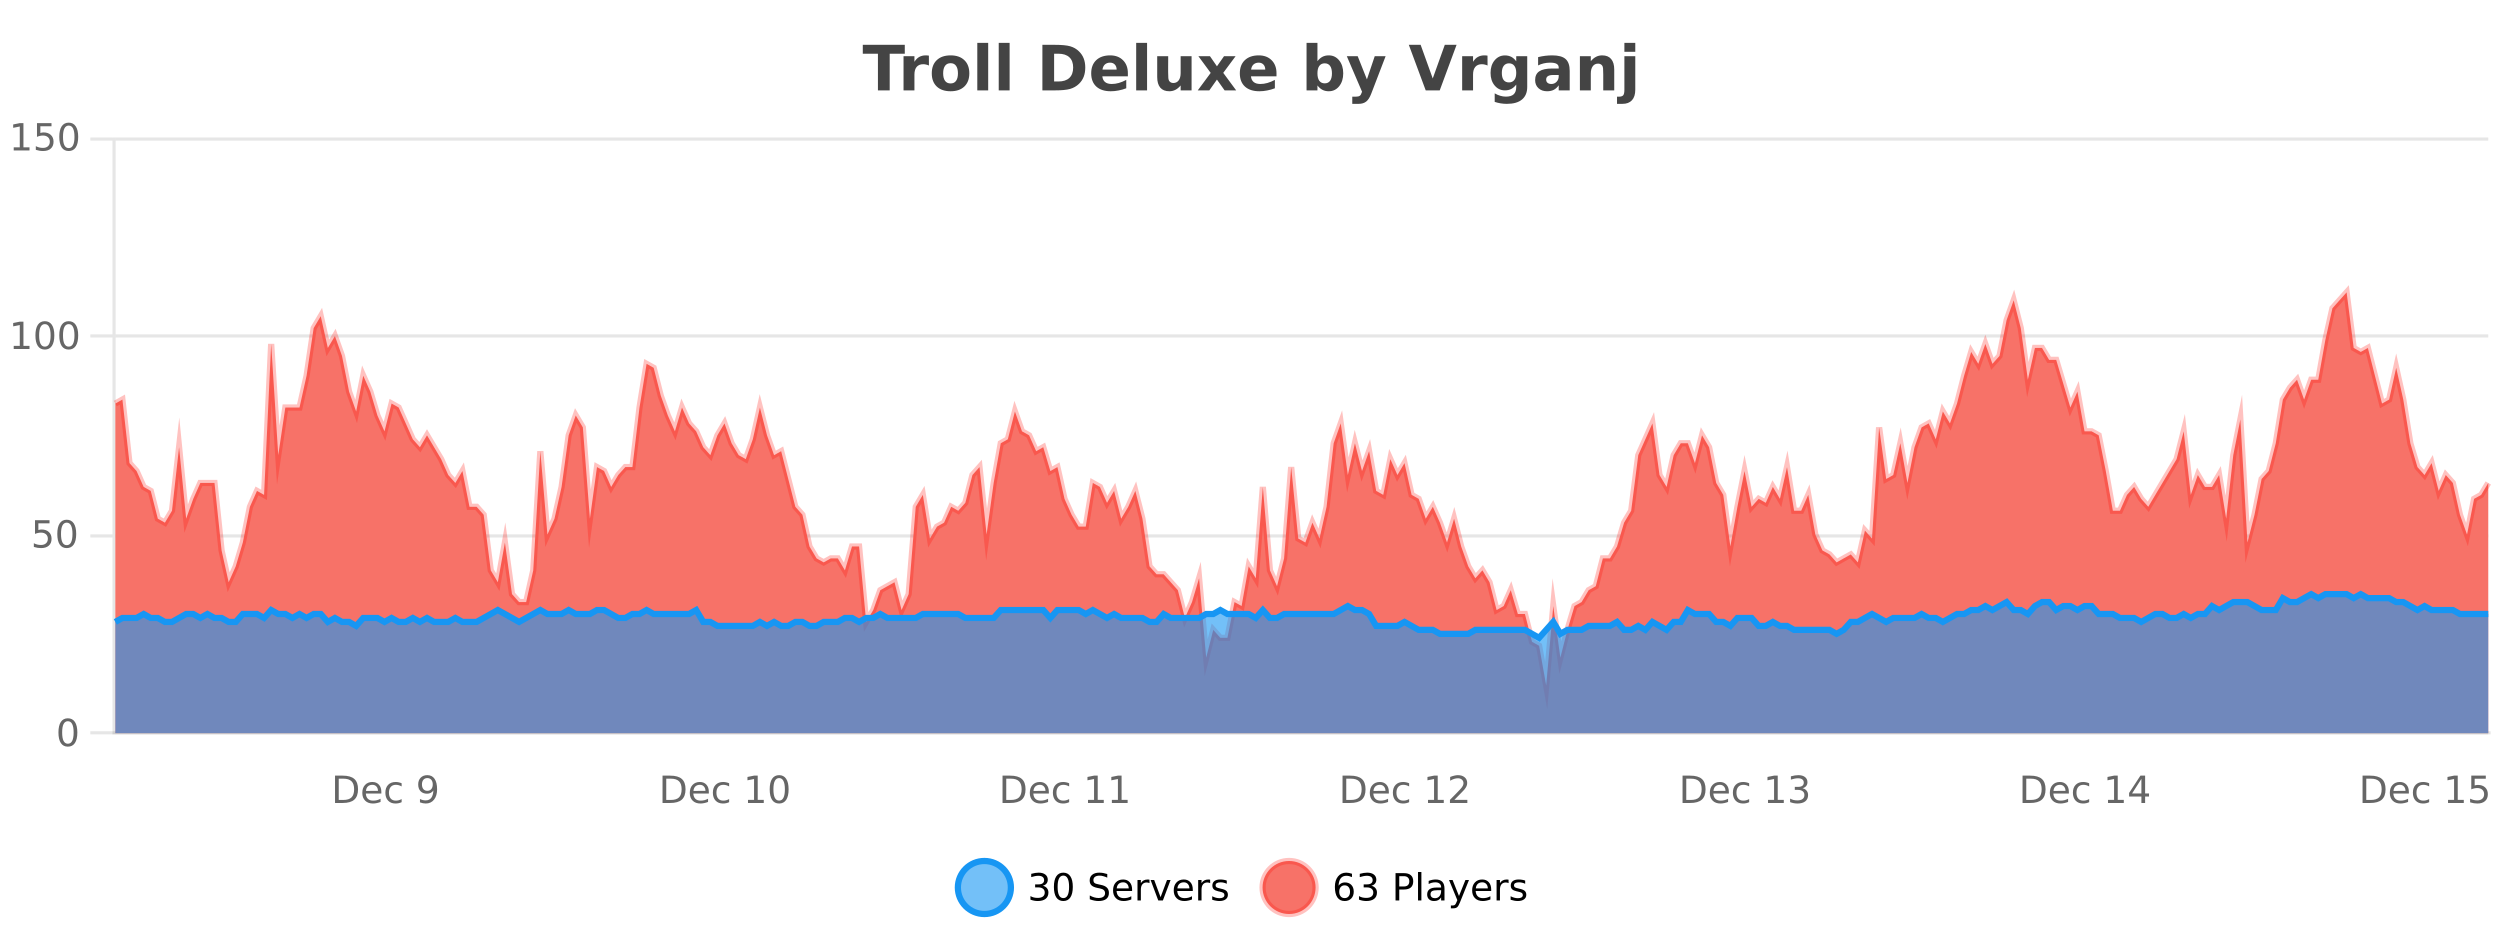 <?xml version="1.0" encoding="UTF-8"?>
<svg xmlns="http://www.w3.org/2000/svg" xmlns:xlink="http://www.w3.org/1999/xlink" width="800pt" height="300pt" viewBox="0 0 800 300" version="1.1">
<defs>
<clipPath id="clip1">
  <path d="M 278 263 L 352 263 L 352 300 L 278 300 Z M 278 263 "/>
</clipPath>
<clipPath id="clip2">
  <path d="M 375 263 L 450 263 L 450 300 L 375 300 Z M 375 263 "/>
</clipPath>
<clipPath id="clip3">
  <path d="M 36.906 93 L 796.246 93 L 796.246 234.602 L 36.906 234.602 Z M 36.906 93 "/>
</clipPath>
<clipPath id="clip4">
  <path d="M 35.906 65 L 797.25 65 L 797.25 235.602 L 35.906 235.602 Z M 35.906 65 "/>
</clipPath>
<clipPath id="clip5">
  <path d="M 36.906 190 L 796.246 190 L 796.246 234.602 L 36.906 234.602 Z M 36.906 190 "/>
</clipPath>
<clipPath id="clip6">
  <path d="M 35.906 161 L 797.25 161 L 797.25 233 L 35.906 233 Z M 35.906 161 "/>
</clipPath>
</defs>
<g id="surface1556646">
<rect x="0" y="0" width="800" height="300" style="fill:rgb(100%,100%,100%);fill-opacity:1;stroke:none;"/>
<path style="fill:none;stroke-width:1;stroke-linecap:butt;stroke-linejoin:miter;stroke:rgb(0%,0%,0%);stroke-opacity:0.098;stroke-miterlimit:10;" d="M 37 234.5 L 796.246 234.5 "/>
<path style="fill:none;stroke-width:1;stroke-linecap:butt;stroke-linejoin:miter;stroke:rgb(0%,0%,0%);stroke-opacity:0.098;stroke-miterlimit:10;" d="M 28.906 234.5 L 36 234.5 "/>
<path style="fill:none;stroke-width:1;stroke-linecap:butt;stroke-linejoin:miter;stroke:rgb(0%,0%,0%);stroke-opacity:0.098;stroke-miterlimit:10;" d="M 37 171.5 L 796.246 171.5 "/>
<path style="fill:none;stroke-width:1;stroke-linecap:butt;stroke-linejoin:miter;stroke:rgb(0%,0%,0%);stroke-opacity:0.098;stroke-miterlimit:10;" d="M 28.906 171.5 L 36 171.5 "/>
<path style="fill:none;stroke-width:1;stroke-linecap:butt;stroke-linejoin:miter;stroke:rgb(0%,0%,0%);stroke-opacity:0.098;stroke-miterlimit:10;" d="M 37 107.5 L 796.246 107.5 "/>
<path style="fill:none;stroke-width:1;stroke-linecap:butt;stroke-linejoin:miter;stroke:rgb(0%,0%,0%);stroke-opacity:0.098;stroke-miterlimit:10;" d="M 28.906 107.5 L 36 107.5 "/>
<path style="fill:none;stroke-width:1;stroke-linecap:butt;stroke-linejoin:miter;stroke:rgb(0%,0%,0%);stroke-opacity:0.098;stroke-miterlimit:10;" d="M 37 44.5 L 796.246 44.5 "/>
<path style="fill:none;stroke-width:1;stroke-linecap:butt;stroke-linejoin:miter;stroke:rgb(0%,0%,0%);stroke-opacity:0.098;stroke-miterlimit:10;" d="M 28.906 44.5 L 36 44.5 "/>
<path style=" stroke:none;fill-rule:nonzero;fill:rgb(9.02%,58.824%,95.294%);fill-opacity:0.6;" d="M 323.488 284 C 323.488 288.688 319.688 292.484 315.004 292.484 C 310.316 292.484 306.52 288.688 306.52 284 C 306.52 279.312 310.316 275.516 315.004 275.516 C 319.688 275.516 323.488 279.312 323.488 284 Z M 323.488 284 "/>
<g clip-path="url(#clip1)" clip-rule="nonzero">
<path style="fill:none;stroke-width:2;stroke-linecap:butt;stroke-linejoin:miter;stroke:rgb(9.02%,58.824%,95.294%);stroke-opacity:1;stroke-miterlimit:10;" d="M 323.488 284 C 323.488 288.688 319.688 292.484 315.004 292.484 C 310.316 292.484 306.52 288.688 306.52 284 C 306.52 279.312 310.316 275.516 315.004 275.516 C 319.688 275.516 323.488 279.312 323.488 284 Z M 323.488 284 "/>
</g>
<path style=" stroke:none;fill-rule:nonzero;fill:rgb(0%,0%,0%);fill-opacity:1;" d="M 333.695 283.438 C 334.258 283.562 334.695 283.82 335.008 284.203 C 335.328 284.578 335.492 285.047 335.492 285.609 C 335.492 286.477 335.195 287.148 334.602 287.625 C 334.008 288.094 333.164 288.328 332.07 288.328 C 331.703 288.328 331.324 288.289 330.93 288.219 C 330.543 288.148 330.148 288.039 329.742 287.891 L 329.742 286.75 C 330.062 286.938 330.418 287.086 330.805 287.188 C 331.199 287.281 331.609 287.328 332.039 287.328 C 332.777 287.328 333.34 287.184 333.727 286.891 C 334.121 286.602 334.32 286.172 334.32 285.609 C 334.32 285.102 334.137 284.699 333.773 284.406 C 333.406 284.117 332.906 283.969 332.273 283.969 L 331.242 283.969 L 331.242 283 L 332.32 283 C 332.891 283 333.336 282.887 333.648 282.656 C 333.961 282.418 334.117 282.078 334.117 281.641 C 334.117 281.195 333.953 280.852 333.633 280.609 C 333.32 280.371 332.867 280.25 332.273 280.25 C 331.938 280.25 331.586 280.289 331.211 280.359 C 330.844 280.422 330.438 280.527 329.992 280.672 L 329.992 279.625 C 330.449 279.5 330.871 279.406 331.258 279.344 C 331.652 279.281 332.023 279.25 332.367 279.25 C 333.273 279.25 333.984 279.453 334.508 279.859 C 335.027 280.266 335.289 280.82 335.289 281.516 C 335.289 282.008 335.148 282.418 334.867 282.75 C 334.594 283.086 334.203 283.312 333.695 283.438 Z M 340.266 280.188 C 339.66 280.188 339.203 280.492 338.891 281.094 C 338.586 281.688 338.438 282.59 338.438 283.797 C 338.438 284.996 338.586 285.898 338.891 286.5 C 339.203 287.094 339.66 287.391 340.266 287.391 C 340.879 287.391 341.336 287.094 341.641 286.5 C 341.953 285.898 342.109 284.996 342.109 283.797 C 342.109 282.59 341.953 281.688 341.641 281.094 C 341.336 280.492 340.879 280.188 340.266 280.188 Z M 340.266 279.25 C 341.242 279.25 341.992 279.641 342.516 280.422 C 343.035 281.195 343.297 282.32 343.297 283.797 C 343.297 285.266 343.035 286.391 342.516 287.172 C 341.992 287.945 341.242 288.328 340.266 288.328 C 339.285 288.328 338.535 287.945 338.016 287.172 C 337.504 286.391 337.25 285.266 337.25 283.797 C 337.25 282.32 337.504 281.195 338.016 280.422 C 338.535 279.641 339.285 279.25 340.266 279.25 Z M 354.324 279.688 L 354.324 280.844 C 353.875 280.637 353.449 280.48 353.043 280.375 C 352.645 280.262 352.266 280.203 351.902 280.203 C 351.254 280.203 350.754 280.328 350.402 280.578 C 350.059 280.828 349.887 281.188 349.887 281.656 C 349.887 282.043 350 282.336 350.23 282.531 C 350.457 282.73 350.902 282.887 351.559 283 L 352.262 283.156 C 353.145 283.324 353.797 283.621 354.215 284.047 C 354.641 284.465 354.855 285.027 354.855 285.734 C 354.855 286.59 354.566 287.234 353.996 287.672 C 353.434 288.109 352.598 288.328 351.496 288.328 C 351.09 288.328 350.652 288.281 350.184 288.188 C 349.715 288.094 349.23 287.953 348.73 287.766 L 348.73 286.547 C 349.207 286.82 349.676 287.023 350.137 287.156 C 350.605 287.293 351.059 287.359 351.496 287.359 C 352.172 287.359 352.691 287.23 353.059 286.969 C 353.434 286.699 353.621 286.32 353.621 285.828 C 353.621 285.402 353.484 285.07 353.215 284.828 C 352.953 284.578 352.52 284.398 351.918 284.281 L 351.199 284.141 C 350.312 283.965 349.672 283.688 349.277 283.312 C 348.891 282.938 348.699 282.418 348.699 281.75 C 348.699 280.969 348.969 280.359 349.512 279.922 C 350.051 279.477 350.801 279.25 351.762 279.25 C 352.176 279.25 352.594 279.289 353.012 279.359 C 353.438 279.434 353.875 279.543 354.324 279.688 Z M 362.27 284.609 L 362.27 285.125 L 357.301 285.125 C 357.352 285.875 357.574 286.445 357.973 286.828 C 358.379 287.215 358.934 287.406 359.645 287.406 C 360.059 287.406 360.461 287.359 360.848 287.266 C 361.242 287.164 361.633 287.008 362.02 286.797 L 362.02 287.828 C 361.621 287.984 361.223 288.105 360.816 288.188 C 360.41 288.281 359.996 288.328 359.582 288.328 C 358.539 288.328 357.711 288.027 357.098 287.422 C 356.48 286.809 356.176 285.98 356.176 284.938 C 356.176 283.867 356.465 283.016 357.051 282.391 C 357.633 281.758 358.414 281.438 359.395 281.438 C 360.277 281.438 360.977 281.727 361.488 282.297 C 362.008 282.859 362.27 283.633 362.27 284.609 Z M 361.191 284.281 C 361.18 283.699 361.012 283.23 360.691 282.875 C 360.367 282.523 359.941 282.344 359.41 282.344 C 358.805 282.344 358.32 282.516 357.957 282.859 C 357.602 283.203 357.398 283.684 357.348 284.297 Z M 367.84 282.594 C 367.715 282.531 367.578 282.484 367.434 282.453 C 367.297 282.414 367.141 282.391 366.965 282.391 C 366.359 282.391 365.891 282.59 365.559 282.984 C 365.234 283.383 365.074 283.953 365.074 284.703 L 365.074 288.156 L 363.996 288.156 L 363.996 281.594 L 365.074 281.594 L 365.074 282.609 C 365.301 282.215 365.598 281.922 365.965 281.734 C 366.328 281.539 366.77 281.438 367.293 281.438 C 367.363 281.438 367.441 281.445 367.527 281.453 C 367.621 281.465 367.719 281.48 367.824 281.5 Z M 368.195 281.594 L 369.336 281.594 L 371.383 287.094 L 373.445 281.594 L 374.586 281.594 L 372.117 288.156 L 370.648 288.156 Z M 381.688 284.609 L 381.688 285.125 L 376.719 285.125 C 376.77 285.875 376.992 286.445 377.391 286.828 C 377.797 287.215 378.352 287.406 379.062 287.406 C 379.477 287.406 379.879 287.359 380.266 287.266 C 380.66 287.164 381.051 287.008 381.438 286.797 L 381.438 287.828 C 381.039 287.984 380.641 288.105 380.234 288.188 C 379.828 288.281 379.414 288.328 379 288.328 C 377.957 288.328 377.129 288.027 376.516 287.422 C 375.898 286.809 375.594 285.98 375.594 284.938 C 375.594 283.867 375.883 283.016 376.469 282.391 C 377.051 281.758 377.832 281.438 378.812 281.438 C 379.695 281.438 380.395 281.727 380.906 282.297 C 381.426 282.859 381.688 283.633 381.688 284.609 Z M 380.609 284.281 C 380.598 283.699 380.43 283.23 380.109 282.875 C 379.785 282.523 379.359 282.344 378.828 282.344 C 378.223 282.344 377.738 282.516 377.375 282.859 C 377.02 283.203 376.816 283.684 376.766 284.297 Z M 387.258 282.594 C 387.133 282.531 386.996 282.484 386.852 282.453 C 386.715 282.414 386.559 282.391 386.383 282.391 C 385.777 282.391 385.309 282.59 384.977 282.984 C 384.652 283.383 384.492 283.953 384.492 284.703 L 384.492 288.156 L 383.414 288.156 L 383.414 281.594 L 384.492 281.594 L 384.492 282.609 C 384.719 282.215 385.016 281.922 385.383 281.734 C 385.746 281.539 386.188 281.438 386.711 281.438 C 386.781 281.438 386.859 281.445 386.945 281.453 C 387.039 281.465 387.137 281.48 387.242 281.5 Z M 392.566 281.781 L 392.566 282.812 C 392.262 282.656 391.945 282.543 391.613 282.469 C 391.289 282.387 390.949 282.344 390.598 282.344 C 390.066 282.344 389.664 282.43 389.395 282.594 C 389.121 282.75 388.988 282.996 388.988 283.328 C 388.988 283.578 389.082 283.777 389.27 283.922 C 389.465 284.059 389.855 284.188 390.441 284.312 L 390.801 284.406 C 391.57 284.562 392.117 284.793 392.441 285.094 C 392.762 285.398 392.926 285.812 392.926 286.344 C 392.926 286.961 392.68 287.445 392.191 287.797 C 391.711 288.152 391.051 288.328 390.207 288.328 C 389.852 288.328 389.48 288.289 389.098 288.219 C 388.723 288.156 388.324 288.059 387.91 287.922 L 387.91 286.797 C 388.305 287.008 388.695 287.164 389.082 287.266 C 389.465 287.371 389.852 287.422 390.238 287.422 C 390.738 287.422 391.121 287.34 391.395 287.172 C 391.676 286.996 391.816 286.746 391.816 286.422 C 391.816 286.133 391.715 285.906 391.52 285.75 C 391.32 285.594 390.887 285.445 390.223 285.297 L 389.848 285.219 C 389.18 285.074 388.695 284.855 388.395 284.562 C 388.102 284.273 387.957 283.875 387.957 283.375 C 387.957 282.75 388.176 282.273 388.613 281.938 C 389.051 281.605 389.668 281.438 390.473 281.438 C 390.867 281.438 391.242 281.469 391.598 281.531 C 391.949 281.586 392.273 281.668 392.566 281.781 Z M 325.004 277.016 "/>
<path style=" stroke:none;fill-rule:nonzero;fill:rgb(96.863%,44.706%,40.784%);fill-opacity:1;" d="M 420.988 284 C 420.988 288.688 417.191 292.484 412.504 292.484 C 407.82 292.484 404.02 288.688 404.02 284 C 404.02 279.312 407.82 275.516 412.504 275.516 C 417.191 275.516 420.988 279.312 420.988 284 Z M 420.988 284 "/>
<g clip-path="url(#clip2)" clip-rule="nonzero">
<path style="fill:none;stroke-width:2;stroke-linecap:butt;stroke-linejoin:miter;stroke:rgb(100%,4.706%,0%);stroke-opacity:0.247;stroke-miterlimit:10;" d="M 420.988 284 C 420.988 288.688 417.191 292.484 412.504 292.484 C 407.82 292.484 404.02 288.688 404.02 284 C 404.02 279.312 407.82 275.516 412.504 275.516 C 417.191 275.516 420.988 279.312 420.988 284 Z M 420.988 284 "/>
</g>
<path style=" stroke:none;fill-rule:nonzero;fill:rgb(0%,0%,0%);fill-opacity:1;" d="M 430.289 283.312 C 429.758 283.312 429.336 283.496 429.023 283.859 C 428.711 284.227 428.555 284.719 428.555 285.344 C 428.555 285.98 428.711 286.48 429.023 286.844 C 429.336 287.211 429.758 287.391 430.289 287.391 C 430.82 287.391 431.234 287.211 431.539 286.844 C 431.852 286.48 432.008 285.98 432.008 285.344 C 432.008 284.719 431.852 284.227 431.539 283.859 C 431.234 283.496 430.82 283.312 430.289 283.312 Z M 432.633 279.594 L 432.633 280.672 C 432.328 280.539 432.027 280.434 431.727 280.359 C 431.422 280.289 431.125 280.25 430.836 280.25 C 430.055 280.25 429.453 280.516 429.039 281.047 C 428.633 281.57 428.398 282.359 428.336 283.422 C 428.562 283.09 428.852 282.836 429.195 282.656 C 429.547 282.469 429.934 282.375 430.352 282.375 C 431.227 282.375 431.918 282.641 432.43 283.172 C 432.938 283.703 433.195 284.43 433.195 285.344 C 433.195 286.25 432.93 286.977 432.398 287.516 C 431.867 288.059 431.164 288.328 430.289 288.328 C 429.266 288.328 428.492 287.945 427.961 287.172 C 427.43 286.391 427.164 285.266 427.164 283.797 C 427.164 282.414 427.492 281.309 428.148 280.484 C 428.805 279.664 429.684 279.25 430.789 279.25 C 431.078 279.25 431.375 279.281 431.68 279.344 C 431.98 279.398 432.297 279.48 432.633 279.594 Z M 438.828 283.438 C 439.391 283.562 439.828 283.82 440.141 284.203 C 440.461 284.578 440.625 285.047 440.625 285.609 C 440.625 286.477 440.328 287.148 439.734 287.625 C 439.141 288.094 438.297 288.328 437.203 288.328 C 436.836 288.328 436.457 288.289 436.062 288.219 C 435.676 288.148 435.281 288.039 434.875 287.891 L 434.875 286.75 C 435.195 286.938 435.551 287.086 435.938 287.188 C 436.332 287.281 436.742 287.328 437.172 287.328 C 437.91 287.328 438.473 287.184 438.859 286.891 C 439.254 286.602 439.453 286.172 439.453 285.609 C 439.453 285.102 439.27 284.699 438.906 284.406 C 438.539 284.117 438.039 283.969 437.406 283.969 L 436.375 283.969 L 436.375 283 L 437.453 283 C 438.023 283 438.469 282.887 438.781 282.656 C 439.094 282.418 439.25 282.078 439.25 281.641 C 439.25 281.195 439.086 280.852 438.766 280.609 C 438.453 280.371 438 280.25 437.406 280.25 C 437.07 280.25 436.719 280.289 436.344 280.359 C 435.977 280.422 435.57 280.527 435.125 280.672 L 435.125 279.625 C 435.582 279.5 436.004 279.406 436.391 279.344 C 436.785 279.281 437.156 279.25 437.5 279.25 C 438.406 279.25 439.117 279.453 439.641 279.859 C 440.16 280.266 440.422 280.82 440.422 281.516 C 440.422 282.008 440.281 282.418 440 282.75 C 439.727 283.086 439.336 283.312 438.828 283.438 Z M 447.762 280.375 L 447.762 283.672 L 449.246 283.672 C 449.797 283.672 450.223 283.531 450.527 283.25 C 450.828 282.961 450.98 282.547 450.98 282.016 C 450.98 281.496 450.828 281.094 450.527 280.812 C 450.223 280.523 449.797 280.375 449.246 280.375 Z M 446.574 279.406 L 449.246 279.406 C 450.234 279.406 450.98 279.633 451.48 280.078 C 451.98 280.516 452.23 281.164 452.23 282.016 C 452.23 282.883 451.98 283.539 451.48 283.984 C 450.98 284.422 450.234 284.641 449.246 284.641 L 447.762 284.641 L 447.762 288.156 L 446.574 288.156 Z M 453.766 279.031 L 454.844 279.031 L 454.844 288.156 L 453.766 288.156 Z M 460.082 284.859 C 459.215 284.859 458.613 284.961 458.27 285.156 C 457.934 285.355 457.77 285.695 457.77 286.172 C 457.77 286.559 457.895 286.867 458.145 287.094 C 458.402 287.312 458.746 287.422 459.176 287.422 C 459.777 287.422 460.258 287.215 460.613 286.797 C 460.977 286.371 461.16 285.805 461.16 285.094 L 461.16 284.859 Z M 462.238 284.406 L 462.238 288.156 L 461.16 288.156 L 461.16 287.156 C 460.91 287.555 460.602 287.852 460.238 288.047 C 459.871 288.234 459.426 288.328 458.895 288.328 C 458.215 288.328 457.68 288.141 457.285 287.766 C 456.887 287.383 456.691 286.875 456.691 286.25 C 456.691 285.512 456.934 284.953 457.426 284.578 C 457.926 284.203 458.664 284.016 459.645 284.016 L 461.16 284.016 L 461.16 283.906 C 461.16 283.406 460.992 283.023 460.66 282.75 C 460.336 282.48 459.883 282.344 459.301 282.344 C 458.926 282.344 458.555 282.391 458.191 282.484 C 457.836 282.578 457.496 282.715 457.176 282.891 L 457.176 281.891 C 457.57 281.734 457.949 281.621 458.316 281.547 C 458.691 281.477 459.055 281.438 459.41 281.438 C 460.355 281.438 461.066 281.684 461.535 282.172 C 462.004 282.664 462.238 283.406 462.238 284.406 Z M 467.188 288.766 C 466.883 289.547 466.586 290.055 466.297 290.297 C 466.004 290.535 465.617 290.656 465.141 290.656 L 464.281 290.656 L 464.281 289.75 L 464.906 289.75 C 465.207 289.75 465.438 289.676 465.594 289.531 C 465.758 289.395 465.941 289.066 466.141 288.547 L 466.344 288.047 L 463.688 281.594 L 464.828 281.594 L 466.875 286.719 L 468.938 281.594 L 470.078 281.594 Z M 477.18 284.609 L 477.18 285.125 L 472.211 285.125 C 472.262 285.875 472.484 286.445 472.883 286.828 C 473.289 287.215 473.844 287.406 474.555 287.406 C 474.969 287.406 475.371 287.359 475.758 287.266 C 476.152 287.164 476.543 287.008 476.93 286.797 L 476.93 287.828 C 476.531 287.984 476.133 288.105 475.727 288.188 C 475.32 288.281 474.906 288.328 474.492 288.328 C 473.449 288.328 472.621 288.027 472.008 287.422 C 471.391 286.809 471.086 285.98 471.086 284.938 C 471.086 283.867 471.375 283.016 471.961 282.391 C 472.543 281.758 473.324 281.438 474.305 281.438 C 475.188 281.438 475.887 281.727 476.398 282.297 C 476.918 282.859 477.18 283.633 477.18 284.609 Z M 476.102 284.281 C 476.09 283.699 475.922 283.23 475.602 282.875 C 475.277 282.523 474.852 282.344 474.32 282.344 C 473.715 282.344 473.23 282.516 472.867 282.859 C 472.512 283.203 472.309 283.684 472.258 284.297 Z M 482.75 282.594 C 482.625 282.531 482.488 282.484 482.344 282.453 C 482.207 282.414 482.051 282.391 481.875 282.391 C 481.27 282.391 480.801 282.59 480.469 282.984 C 480.145 283.383 479.984 283.953 479.984 284.703 L 479.984 288.156 L 478.906 288.156 L 478.906 281.594 L 479.984 281.594 L 479.984 282.609 C 480.211 282.215 480.508 281.922 480.875 281.734 C 481.238 281.539 481.68 281.438 482.203 281.438 C 482.273 281.438 482.352 281.445 482.438 281.453 C 482.531 281.465 482.629 281.48 482.734 281.5 Z M 488.055 281.781 L 488.055 282.812 C 487.75 282.656 487.434 282.543 487.102 282.469 C 486.777 282.387 486.438 282.344 486.086 282.344 C 485.555 282.344 485.152 282.43 484.883 282.594 C 484.609 282.75 484.477 282.996 484.477 283.328 C 484.477 283.578 484.57 283.777 484.758 283.922 C 484.953 284.059 485.344 284.188 485.93 284.312 L 486.289 284.406 C 487.059 284.562 487.605 284.793 487.93 285.094 C 488.25 285.398 488.414 285.812 488.414 286.344 C 488.414 286.961 488.168 287.445 487.68 287.797 C 487.199 288.152 486.539 288.328 485.695 288.328 C 485.34 288.328 484.969 288.289 484.586 288.219 C 484.211 288.156 483.812 288.059 483.398 287.922 L 483.398 286.797 C 483.793 287.008 484.184 287.164 484.57 287.266 C 484.953 287.371 485.34 287.422 485.727 287.422 C 486.227 287.422 486.609 287.34 486.883 287.172 C 487.164 286.996 487.305 286.746 487.305 286.422 C 487.305 286.133 487.203 285.906 487.008 285.75 C 486.809 285.594 486.375 285.445 485.711 285.297 L 485.336 285.219 C 484.668 285.074 484.184 284.855 483.883 284.562 C 483.59 284.273 483.445 283.875 483.445 283.375 C 483.445 282.75 483.664 282.273 484.102 281.938 C 484.539 281.605 485.156 281.438 485.961 281.438 C 486.355 281.438 486.73 281.469 487.086 281.531 C 487.438 281.586 487.762 281.668 488.055 281.781 Z M 422.504 277.016 "/>
<path style=" stroke:none;fill-rule:nonzero;fill:rgb(26.667%,26.667%,26.667%);fill-opacity:1;" d="M 276.094 14.344 L 289.531 14.344 L 289.531 17.188 L 284.703 17.188 L 284.703 28.922 L 280.938 28.922 L 280.938 17.188 L 276.094 17.188 Z M 297.258 20.969 C 296.945 20.824 296.637 20.719 296.336 20.656 C 296.031 20.586 295.73 20.547 295.43 20.547 C 294.523 20.547 293.824 20.836 293.336 21.406 C 292.855 21.98 292.617 22.805 292.617 23.875 L 292.617 28.922 L 289.133 28.922 L 289.133 17.984 L 292.617 17.984 L 292.617 19.781 C 293.062 19.062 293.578 18.543 294.164 18.219 C 294.746 17.887 295.445 17.719 296.258 17.719 C 296.383 17.719 296.512 17.727 296.648 17.734 C 296.781 17.746 296.98 17.766 297.242 17.797 Z M 304.199 20.219 C 303.418 20.219 302.824 20.5 302.418 21.062 C 302.012 21.617 301.809 22.418 301.809 23.469 C 301.809 24.512 302.012 25.312 302.418 25.875 C 302.824 26.43 303.418 26.703 304.199 26.703 C 304.957 26.703 305.535 26.43 305.934 25.875 C 306.34 25.312 306.543 24.512 306.543 23.469 C 306.543 22.418 306.34 21.617 305.934 21.062 C 305.535 20.5 304.957 20.219 304.199 20.219 Z M 304.199 17.719 C 306.074 17.719 307.535 18.23 308.59 19.25 C 309.652 20.262 310.184 21.668 310.184 23.469 C 310.184 25.262 309.652 26.668 308.59 27.688 C 307.535 28.699 306.074 29.203 304.199 29.203 C 302.301 29.203 300.824 28.699 299.762 27.688 C 298.699 26.668 298.168 25.262 298.168 23.469 C 298.168 21.668 298.699 20.262 299.762 19.25 C 300.824 18.23 302.301 17.719 304.199 17.719 Z M 312.734 13.719 L 316.219 13.719 L 316.219 28.922 L 312.734 28.922 Z M 319.594 13.719 L 323.078 13.719 L 323.078 28.922 L 319.594 28.922 Z M 337.316 17.188 L 337.316 26.078 L 338.66 26.078 C 340.199 26.078 341.379 25.699 342.191 24.938 C 343.004 24.18 343.41 23.07 343.41 21.609 C 343.41 20.172 343.004 19.078 342.191 18.328 C 341.387 17.57 340.211 17.188 338.66 17.188 Z M 333.566 14.344 L 337.52 14.344 C 339.738 14.344 341.387 14.5 342.473 14.812 C 343.555 15.125 344.48 15.664 345.254 16.422 C 345.941 17.078 346.449 17.84 346.785 18.703 C 347.117 19.559 347.285 20.527 347.285 21.609 C 347.285 22.715 347.117 23.699 346.785 24.562 C 346.449 25.43 345.941 26.188 345.254 26.844 C 344.473 27.594 343.535 28.133 342.441 28.453 C 341.348 28.766 339.707 28.922 337.52 28.922 L 333.566 28.922 Z M 360.918 23.422 L 360.918 24.422 L 352.746 24.422 C 352.828 25.246 353.125 25.859 353.637 26.266 C 354.145 26.672 354.855 26.875 355.762 26.875 C 356.5 26.875 357.254 26.766 358.027 26.547 C 358.797 26.328 359.59 26 360.402 25.562 L 360.402 28.25 C 359.578 28.562 358.75 28.797 357.918 28.953 C 357.094 29.117 356.27 29.203 355.449 29.203 C 353.469 29.203 351.926 28.703 350.824 27.703 C 349.73 26.695 349.184 25.281 349.184 23.469 C 349.184 21.68 349.719 20.273 350.793 19.25 C 351.875 18.23 353.359 17.719 355.246 17.719 C 356.965 17.719 358.34 18.242 359.371 19.281 C 360.402 20.312 360.918 21.695 360.918 23.422 Z M 357.324 22.266 C 357.324 21.602 357.129 21.062 356.746 20.656 C 356.359 20.25 355.855 20.047 355.23 20.047 C 354.551 20.047 354 20.242 353.574 20.625 C 353.156 21 352.895 21.547 352.793 22.266 Z M 363.578 13.719 L 367.062 13.719 L 367.062 28.922 L 363.578 28.922 Z M 370.305 24.656 L 370.305 17.984 L 373.82 17.984 L 373.82 19.078 C 373.82 19.672 373.812 20.418 373.805 21.312 C 373.805 22.211 373.805 22.805 373.805 23.094 C 373.805 23.98 373.824 24.617 373.867 25 C 373.918 25.387 373.996 25.668 374.102 25.844 C 374.246 26.074 374.434 26.25 374.664 26.375 C 374.891 26.5 375.156 26.562 375.461 26.562 C 376.188 26.562 376.762 26.281 377.18 25.719 C 377.594 25.156 377.805 24.383 377.805 23.391 L 377.805 17.984 L 381.305 17.984 L 381.305 28.922 L 377.805 28.922 L 377.805 27.344 C 377.273 27.98 376.711 28.449 376.117 28.75 C 375.531 29.051 374.887 29.203 374.18 29.203 C 372.918 29.203 371.953 28.82 371.289 28.047 C 370.633 27.266 370.305 26.137 370.305 24.656 Z M 387.422 23.328 L 383.484 17.984 L 387.188 17.984 L 389.422 21.219 L 391.688 17.984 L 395.391 17.984 L 391.438 23.312 L 395.578 28.922 L 391.875 28.922 L 389.422 25.469 L 386.984 28.922 L 383.281 28.922 Z M 408.477 23.422 L 408.477 24.422 L 400.305 24.422 C 400.387 25.246 400.684 25.859 401.195 26.266 C 401.703 26.672 402.414 26.875 403.32 26.875 C 404.059 26.875 404.812 26.766 405.586 26.547 C 406.355 26.328 407.148 26 407.961 25.562 L 407.961 28.25 C 407.137 28.562 406.309 28.797 405.477 28.953 C 404.652 29.117 403.828 29.203 403.008 29.203 C 401.027 29.203 399.484 28.703 398.383 27.703 C 397.289 26.695 396.742 25.281 396.742 23.469 C 396.742 21.68 397.277 20.273 398.352 19.25 C 399.434 18.23 400.918 17.719 402.805 17.719 C 404.523 17.719 405.898 18.242 406.93 19.281 C 407.961 20.312 408.477 21.695 408.477 23.422 Z M 404.883 22.266 C 404.883 21.602 404.688 21.062 404.305 20.656 C 403.918 20.25 403.414 20.047 402.789 20.047 C 402.109 20.047 401.559 20.242 401.133 20.625 C 400.715 21 400.453 21.547 400.352 22.266 Z M 423.91 26.672 C 424.66 26.672 425.23 26.402 425.629 25.859 C 426.023 25.309 426.223 24.512 426.223 23.469 C 426.223 22.43 426.023 21.637 425.629 21.094 C 425.23 20.543 424.66 20.266 423.91 20.266 C 423.16 20.266 422.582 20.543 422.176 21.094 C 421.777 21.637 421.582 22.43 421.582 23.469 C 421.582 24.5 421.777 25.293 422.176 25.844 C 422.582 26.398 423.16 26.672 423.91 26.672 Z M 421.582 19.578 C 422.07 18.945 422.605 18.477 423.191 18.172 C 423.773 17.871 424.445 17.719 425.207 17.719 C 426.559 17.719 427.668 18.258 428.535 19.328 C 429.398 20.402 429.832 21.781 429.832 23.469 C 429.832 25.148 429.398 26.523 428.535 27.594 C 427.668 28.668 426.559 29.203 425.207 29.203 C 424.445 29.203 423.773 29.051 423.191 28.75 C 422.605 28.449 422.07 27.98 421.582 27.344 L 421.582 28.922 L 418.098 28.922 L 418.098 13.719 L 421.582 13.719 Z M 430.977 17.984 L 434.461 17.984 L 437.414 25.406 L 439.914 17.984 L 443.398 17.984 L 438.805 29.953 C 438.344 31.172 437.805 32.02 437.18 32.5 C 436.562 32.988 435.758 33.234 434.758 33.234 L 432.727 33.234 L 432.727 30.938 L 433.82 30.938 C 434.414 30.938 434.844 30.844 435.117 30.656 C 435.387 30.469 435.594 30.129 435.742 29.641 L 435.852 29.344 Z M 450.82 14.344 L 454.602 14.344 L 458.477 25.109 L 462.336 14.344 L 466.102 14.344 L 460.711 28.922 L 456.227 28.922 Z M 476.016 20.969 C 475.703 20.824 475.395 20.719 475.094 20.656 C 474.789 20.586 474.488 20.547 474.188 20.547 C 473.281 20.547 472.582 20.836 472.094 21.406 C 471.613 21.98 471.375 22.805 471.375 23.875 L 471.375 28.922 L 467.891 28.922 L 467.891 17.984 L 471.375 17.984 L 471.375 19.781 C 471.82 19.062 472.336 18.543 472.922 18.219 C 473.504 17.887 474.203 17.719 475.016 17.719 C 475.141 17.719 475.27 17.727 475.406 17.734 C 475.539 17.746 475.738 17.766 476 17.797 Z M 485.195 27.062 C 484.715 27.699 484.184 28.168 483.602 28.469 C 483.016 28.773 482.344 28.922 481.586 28.922 C 480.25 28.922 479.148 28.398 478.273 27.344 C 477.406 26.293 476.977 24.953 476.977 23.328 C 476.977 21.695 477.406 20.355 478.273 19.312 C 479.148 18.262 480.25 17.734 481.586 17.734 C 482.344 17.734 483.016 17.887 483.602 18.188 C 484.184 18.492 484.715 18.965 485.195 19.609 L 485.195 17.984 L 488.711 17.984 L 488.711 27.812 C 488.711 29.57 488.152 30.914 487.039 31.844 C 485.934 32.77 484.324 33.234 482.211 33.234 C 481.531 33.234 480.871 33.18 480.227 33.078 C 479.59 32.973 478.949 32.816 478.305 32.609 L 478.305 29.875 C 478.918 30.227 479.516 30.488 480.102 30.656 C 480.684 30.832 481.273 30.922 481.867 30.922 C 483.012 30.922 483.852 30.672 484.383 30.172 C 484.922 29.672 485.195 28.887 485.195 27.812 Z M 482.883 20.266 C 482.164 20.266 481.602 20.531 481.195 21.062 C 480.789 21.594 480.586 22.352 480.586 23.328 C 480.586 24.328 480.777 25.09 481.164 25.609 C 481.559 26.121 482.133 26.375 482.883 26.375 C 483.609 26.375 484.18 26.109 484.586 25.578 C 484.992 25.047 485.195 24.297 485.195 23.328 C 485.195 22.352 484.992 21.594 484.586 21.062 C 484.18 20.531 483.609 20.266 482.883 20.266 Z M 496.961 24 C 496.23 24 495.684 24.125 495.32 24.375 C 494.953 24.617 494.773 24.98 494.773 25.469 C 494.773 25.906 494.918 26.25 495.211 26.5 C 495.512 26.75 495.922 26.875 496.445 26.875 C 497.102 26.875 497.652 26.641 498.102 26.172 C 498.559 25.703 498.789 25.117 498.789 24.406 L 498.789 24 Z M 502.305 22.688 L 502.305 28.922 L 498.789 28.922 L 498.789 27.297 C 498.32 27.965 497.789 28.449 497.195 28.75 C 496.609 29.051 495.898 29.203 495.055 29.203 C 493.93 29.203 493.012 28.875 492.305 28.219 C 491.594 27.555 491.242 26.695 491.242 25.641 C 491.242 24.359 491.68 23.422 492.555 22.828 C 493.438 22.227 494.828 21.922 496.727 21.922 L 498.789 21.922 L 498.789 21.641 C 498.789 21.09 498.57 20.688 498.133 20.438 C 497.695 20.18 497.012 20.047 496.086 20.047 C 495.336 20.047 494.637 20.125 493.992 20.281 C 493.344 20.43 492.746 20.648 492.195 20.938 L 492.195 18.281 C 492.945 18.094 493.695 17.953 494.445 17.859 C 495.203 17.766 495.965 17.719 496.727 17.719 C 498.695 17.719 500.117 18.109 500.992 18.891 C 501.867 19.664 502.305 20.93 502.305 22.688 Z M 516.555 22.266 L 516.555 28.922 L 513.039 28.922 L 513.039 23.828 C 513.039 22.883 513.016 22.23 512.977 21.875 C 512.934 21.512 512.859 21.246 512.758 21.078 C 512.621 20.852 512.434 20.672 512.195 20.547 C 511.965 20.422 511.699 20.359 511.398 20.359 C 510.668 20.359 510.094 20.641 509.68 21.203 C 509.262 21.766 509.055 22.547 509.055 23.547 L 509.055 28.922 L 505.57 28.922 L 505.57 17.984 L 509.055 17.984 L 509.055 19.578 C 509.586 18.945 510.148 18.477 510.742 18.172 C 511.336 17.871 511.984 17.719 512.695 17.719 C 513.965 17.719 514.922 18.109 515.57 18.891 C 516.227 19.664 516.555 20.789 516.555 22.266 Z M 519.805 17.984 L 523.289 17.984 L 523.289 28.719 C 523.289 30.188 522.934 31.305 522.227 32.078 C 521.527 32.848 520.512 33.234 519.18 33.234 L 517.445 33.234 L 517.445 30.938 L 518.055 30.938 C 518.719 30.938 519.18 30.785 519.43 30.484 C 519.68 30.191 519.805 29.602 519.805 28.719 Z M 519.805 13.719 L 523.289 13.719 L 523.289 16.578 L 519.805 16.578 Z M 276 10.359 "/>
<path style="fill:none;stroke-width:1;stroke-linecap:butt;stroke-linejoin:miter;stroke:rgb(0%,0%,0%);stroke-opacity:0.098;stroke-miterlimit:10;" d="M 36 234.5 L 797 234.5 "/>
<path style=" stroke:none;fill-rule:nonzero;fill:rgb(40%,40%,40%);fill-opacity:1;" d="M 108.398 249.172 L 108.398 255.984 L 109.836 255.984 C 111.043 255.984 111.922 255.715 112.477 255.172 C 113.039 254.621 113.32 253.75 113.32 252.562 C 113.32 251.398 113.039 250.543 112.477 250 C 111.922 249.449 111.043 249.172 109.836 249.172 Z M 107.211 248.203 L 109.648 248.203 C 111.344 248.203 112.59 248.559 113.383 249.266 C 114.172 249.965 114.57 251.062 114.57 252.562 C 114.57 254.074 114.168 255.184 113.367 255.891 C 112.574 256.602 111.336 256.953 109.648 256.953 L 107.211 256.953 Z M 122.031 253.406 L 122.031 253.922 L 117.062 253.922 C 117.113 254.672 117.336 255.242 117.734 255.625 C 118.141 256.012 118.695 256.203 119.406 256.203 C 119.82 256.203 120.223 256.156 120.609 256.062 C 121.004 255.961 121.395 255.805 121.781 255.594 L 121.781 256.625 C 121.383 256.781 120.984 256.902 120.578 256.984 C 120.172 257.078 119.758 257.125 119.344 257.125 C 118.301 257.125 117.473 256.824 116.859 256.219 C 116.242 255.605 115.938 254.777 115.938 253.734 C 115.938 252.664 116.227 251.812 116.812 251.188 C 117.395 250.555 118.176 250.234 119.156 250.234 C 120.039 250.234 120.738 250.523 121.25 251.094 C 121.77 251.656 122.031 252.43 122.031 253.406 Z M 120.953 253.078 C 120.941 252.496 120.773 252.027 120.453 251.672 C 120.129 251.32 119.703 251.141 119.172 251.141 C 118.566 251.141 118.082 251.312 117.719 251.656 C 117.363 252 117.16 252.48 117.109 253.094 Z M 128.523 250.641 L 128.523 251.656 C 128.211 251.48 127.902 251.352 127.602 251.266 C 127.297 251.184 126.992 251.141 126.68 251.141 C 125.969 251.141 125.422 251.367 125.039 251.812 C 124.652 252.25 124.461 252.871 124.461 253.672 C 124.461 254.477 124.652 255.102 125.039 255.547 C 125.422 255.984 125.969 256.203 126.68 256.203 C 126.992 256.203 127.297 256.164 127.602 256.078 C 127.902 255.996 128.211 255.871 128.523 255.703 L 128.523 256.703 C 128.219 256.84 127.906 256.945 127.586 257.016 C 127.262 257.086 126.918 257.125 126.555 257.125 C 125.562 257.125 124.777 256.82 124.195 256.203 C 123.609 255.578 123.32 254.734 123.32 253.672 C 123.32 252.609 123.609 251.773 124.195 251.156 C 124.789 250.543 125.602 250.234 126.633 250.234 C 126.953 250.234 127.273 250.273 127.586 250.344 C 127.906 250.406 128.219 250.508 128.523 250.641 Z M 134.387 256.766 L 134.387 255.688 C 134.688 255.836 134.988 255.945 135.293 256.016 C 135.594 256.09 135.895 256.125 136.199 256.125 C 136.98 256.125 137.574 255.867 137.98 255.344 C 138.395 254.812 138.629 254.012 138.684 252.938 C 138.465 253.281 138.176 253.543 137.824 253.719 C 137.48 253.898 137.094 253.984 136.668 253.984 C 135.793 253.984 135.098 253.727 134.59 253.203 C 134.078 252.672 133.824 251.945 133.824 251.016 C 133.824 250.121 134.09 249.402 134.621 248.859 C 135.152 248.32 135.859 248.047 136.746 248.047 C 137.754 248.047 138.527 248.438 139.059 249.219 C 139.598 249.992 139.871 251.117 139.871 252.594 C 139.871 253.969 139.543 255.07 138.887 255.891 C 138.23 256.715 137.348 257.125 136.246 257.125 C 135.941 257.125 135.641 257.094 135.34 257.031 C 135.035 256.977 134.719 256.891 134.387 256.766 Z M 136.746 253.062 C 137.277 253.062 137.699 252.883 138.012 252.516 C 138.324 252.152 138.48 251.652 138.48 251.016 C 138.48 250.391 138.324 249.898 138.012 249.531 C 137.699 249.168 137.277 248.984 136.746 248.984 C 136.215 248.984 135.793 249.168 135.48 249.531 C 135.176 249.898 135.027 250.391 135.027 251.016 C 135.027 251.652 135.176 252.152 135.48 252.516 C 135.793 252.883 136.215 253.062 136.746 253.062 Z M 106.039 245.816 "/>
<path style=" stroke:none;fill-rule:nonzero;fill:rgb(40%,40%,40%);fill-opacity:1;" d="M 213.199 249.172 L 213.199 255.984 L 214.637 255.984 C 215.844 255.984 216.723 255.715 217.277 255.172 C 217.84 254.621 218.121 253.75 218.121 252.562 C 218.121 251.398 217.84 250.543 217.277 250 C 216.723 249.449 215.844 249.172 214.637 249.172 Z M 212.012 248.203 L 214.449 248.203 C 216.145 248.203 217.391 248.559 218.184 249.266 C 218.973 249.965 219.371 251.062 219.371 252.562 C 219.371 254.074 218.969 255.184 218.168 255.891 C 217.375 256.602 216.137 256.953 214.449 256.953 L 212.012 256.953 Z M 226.828 253.406 L 226.828 253.922 L 221.859 253.922 C 221.91 254.672 222.133 255.242 222.531 255.625 C 222.938 256.012 223.492 256.203 224.203 256.203 C 224.617 256.203 225.02 256.156 225.406 256.062 C 225.801 255.961 226.191 255.805 226.578 255.594 L 226.578 256.625 C 226.18 256.781 225.781 256.902 225.375 256.984 C 224.969 257.078 224.555 257.125 224.141 257.125 C 223.098 257.125 222.27 256.824 221.656 256.219 C 221.039 255.605 220.734 254.777 220.734 253.734 C 220.734 252.664 221.023 251.812 221.609 251.188 C 222.191 250.555 222.973 250.234 223.953 250.234 C 224.836 250.234 225.535 250.523 226.047 251.094 C 226.566 251.656 226.828 252.43 226.828 253.406 Z M 225.75 253.078 C 225.738 252.496 225.57 252.027 225.25 251.672 C 224.926 251.32 224.5 251.141 223.969 251.141 C 223.363 251.141 222.879 251.312 222.516 251.656 C 222.16 252 221.957 252.48 221.906 253.094 Z M 233.32 250.641 L 233.32 251.656 C 233.008 251.48 232.699 251.352 232.398 251.266 C 232.094 251.184 231.789 251.141 231.477 251.141 C 230.766 251.141 230.219 251.367 229.836 251.812 C 229.449 252.25 229.258 252.871 229.258 253.672 C 229.258 254.477 229.449 255.102 229.836 255.547 C 230.219 255.984 230.766 256.203 231.477 256.203 C 231.789 256.203 232.094 256.164 232.398 256.078 C 232.699 255.996 233.008 255.871 233.32 255.703 L 233.32 256.703 C 233.016 256.84 232.703 256.945 232.383 257.016 C 232.059 257.086 231.715 257.125 231.352 257.125 C 230.359 257.125 229.574 256.82 228.992 256.203 C 228.406 255.578 228.117 254.734 228.117 253.672 C 228.117 252.609 228.406 251.773 228.992 251.156 C 229.586 250.543 230.398 250.234 231.43 250.234 C 231.75 250.234 232.07 250.273 232.383 250.344 C 232.703 250.406 233.016 250.508 233.32 250.641 Z M 239.359 255.953 L 241.297 255.953 L 241.297 249.281 L 239.188 249.703 L 239.188 248.625 L 241.281 248.203 L 242.469 248.203 L 242.469 255.953 L 244.406 255.953 L 244.406 256.953 L 239.359 256.953 Z M 249.32 248.984 C 248.715 248.984 248.258 249.289 247.945 249.891 C 247.641 250.484 247.492 251.387 247.492 252.594 C 247.492 253.793 247.641 254.695 247.945 255.297 C 248.258 255.891 248.715 256.188 249.32 256.188 C 249.934 256.188 250.391 255.891 250.695 255.297 C 251.008 254.695 251.164 253.793 251.164 252.594 C 251.164 251.387 251.008 250.484 250.695 249.891 C 250.391 249.289 249.934 248.984 249.32 248.984 Z M 249.32 248.047 C 250.297 248.047 251.047 248.438 251.57 249.219 C 252.09 249.992 252.352 251.117 252.352 252.594 C 252.352 254.062 252.09 255.188 251.57 255.969 C 251.047 256.742 250.297 257.125 249.32 257.125 C 248.34 257.125 247.59 256.742 247.07 255.969 C 246.559 255.188 246.305 254.062 246.305 252.594 C 246.305 251.117 246.559 249.992 247.07 249.219 C 247.59 248.438 248.34 248.047 249.32 248.047 Z M 210.84 245.816 "/>
<path style=" stroke:none;fill-rule:nonzero;fill:rgb(40%,40%,40%);fill-opacity:1;" d="M 322 249.172 L 322 255.984 L 323.438 255.984 C 324.645 255.984 325.523 255.715 326.078 255.172 C 326.641 254.621 326.922 253.75 326.922 252.562 C 326.922 251.398 326.641 250.543 326.078 250 C 325.523 249.449 324.645 249.172 323.438 249.172 Z M 320.812 248.203 L 323.25 248.203 C 324.945 248.203 326.191 248.559 326.984 249.266 C 327.773 249.965 328.172 251.062 328.172 252.562 C 328.172 254.074 327.77 255.184 326.969 255.891 C 326.176 256.602 324.938 256.953 323.25 256.953 L 320.812 256.953 Z M 335.633 253.406 L 335.633 253.922 L 330.664 253.922 C 330.715 254.672 330.938 255.242 331.336 255.625 C 331.742 256.012 332.297 256.203 333.008 256.203 C 333.422 256.203 333.824 256.156 334.211 256.062 C 334.605 255.961 334.996 255.805 335.383 255.594 L 335.383 256.625 C 334.984 256.781 334.586 256.902 334.18 256.984 C 333.773 257.078 333.359 257.125 332.945 257.125 C 331.902 257.125 331.074 256.824 330.461 256.219 C 329.844 255.605 329.539 254.777 329.539 253.734 C 329.539 252.664 329.828 251.812 330.414 251.188 C 330.996 250.555 331.777 250.234 332.758 250.234 C 333.641 250.234 334.34 250.523 334.852 251.094 C 335.371 251.656 335.633 252.43 335.633 253.406 Z M 334.555 253.078 C 334.543 252.496 334.375 252.027 334.055 251.672 C 333.73 251.32 333.305 251.141 332.773 251.141 C 332.168 251.141 331.684 251.312 331.32 251.656 C 330.965 252 330.762 252.48 330.711 253.094 Z M 342.125 250.641 L 342.125 251.656 C 341.812 251.48 341.504 251.352 341.203 251.266 C 340.898 251.184 340.594 251.141 340.281 251.141 C 339.57 251.141 339.023 251.367 338.641 251.812 C 338.254 252.25 338.062 252.871 338.062 253.672 C 338.062 254.477 338.254 255.102 338.641 255.547 C 339.023 255.984 339.57 256.203 340.281 256.203 C 340.594 256.203 340.898 256.164 341.203 256.078 C 341.504 255.996 341.812 255.871 342.125 255.703 L 342.125 256.703 C 341.82 256.84 341.508 256.945 341.188 257.016 C 340.863 257.086 340.52 257.125 340.156 257.125 C 339.164 257.125 338.379 256.82 337.797 256.203 C 337.211 255.578 336.922 254.734 336.922 253.672 C 336.922 252.609 337.211 251.773 337.797 251.156 C 338.391 250.543 339.203 250.234 340.234 250.234 C 340.555 250.234 340.875 250.273 341.188 250.344 C 341.508 250.406 341.82 250.508 342.125 250.641 Z M 348.16 255.953 L 350.098 255.953 L 350.098 249.281 L 347.988 249.703 L 347.988 248.625 L 350.082 248.203 L 351.27 248.203 L 351.27 255.953 L 353.207 255.953 L 353.207 256.953 L 348.16 256.953 Z M 355.797 255.953 L 357.734 255.953 L 357.734 249.281 L 355.625 249.703 L 355.625 248.625 L 357.719 248.203 L 358.906 248.203 L 358.906 255.953 L 360.844 255.953 L 360.844 256.953 L 355.797 256.953 Z M 319.641 245.816 "/>
<path style=" stroke:none;fill-rule:nonzero;fill:rgb(40%,40%,40%);fill-opacity:1;" d="M 430.801 249.172 L 430.801 255.984 L 432.238 255.984 C 433.445 255.984 434.324 255.715 434.879 255.172 C 435.441 254.621 435.723 253.75 435.723 252.562 C 435.723 251.398 435.441 250.543 434.879 250 C 434.324 249.449 433.445 249.172 432.238 249.172 Z M 429.613 248.203 L 432.051 248.203 C 433.746 248.203 434.992 248.559 435.785 249.266 C 436.574 249.965 436.973 251.062 436.973 252.562 C 436.973 254.074 436.57 255.184 435.77 255.891 C 434.977 256.602 433.738 256.953 432.051 256.953 L 429.613 256.953 Z M 444.43 253.406 L 444.43 253.922 L 439.461 253.922 C 439.512 254.672 439.734 255.242 440.133 255.625 C 440.539 256.012 441.094 256.203 441.805 256.203 C 442.219 256.203 442.621 256.156 443.008 256.062 C 443.402 255.961 443.793 255.805 444.18 255.594 L 444.18 256.625 C 443.781 256.781 443.383 256.902 442.977 256.984 C 442.57 257.078 442.156 257.125 441.742 257.125 C 440.699 257.125 439.871 256.824 439.258 256.219 C 438.641 255.605 438.336 254.777 438.336 253.734 C 438.336 252.664 438.625 251.812 439.211 251.188 C 439.793 250.555 440.574 250.234 441.555 250.234 C 442.438 250.234 443.137 250.523 443.648 251.094 C 444.168 251.656 444.43 252.43 444.43 253.406 Z M 443.352 253.078 C 443.34 252.496 443.172 252.027 442.852 251.672 C 442.527 251.32 442.102 251.141 441.57 251.141 C 440.965 251.141 440.48 251.312 440.117 251.656 C 439.762 252 439.559 252.48 439.508 253.094 Z M 450.922 250.641 L 450.922 251.656 C 450.609 251.48 450.301 251.352 450 251.266 C 449.695 251.184 449.391 251.141 449.078 251.141 C 448.367 251.141 447.82 251.367 447.438 251.812 C 447.051 252.25 446.859 252.871 446.859 253.672 C 446.859 254.477 447.051 255.102 447.438 255.547 C 447.82 255.984 448.367 256.203 449.078 256.203 C 449.391 256.203 449.695 256.164 450 256.078 C 450.301 255.996 450.609 255.871 450.922 255.703 L 450.922 256.703 C 450.617 256.84 450.305 256.945 449.984 257.016 C 449.66 257.086 449.316 257.125 448.953 257.125 C 447.961 257.125 447.176 256.82 446.594 256.203 C 446.008 255.578 445.719 254.734 445.719 253.672 C 445.719 252.609 446.008 251.773 446.594 251.156 C 447.188 250.543 448 250.234 449.031 250.234 C 449.352 250.234 449.672 250.273 449.984 250.344 C 450.305 250.406 450.617 250.508 450.922 250.641 Z M 456.961 255.953 L 458.898 255.953 L 458.898 249.281 L 456.789 249.703 L 456.789 248.625 L 458.883 248.203 L 460.07 248.203 L 460.07 255.953 L 462.008 255.953 L 462.008 256.953 L 456.961 256.953 Z M 465.406 255.953 L 469.547 255.953 L 469.547 256.953 L 463.984 256.953 L 463.984 255.953 C 464.43 255.496 465.039 254.875 465.812 254.094 C 466.594 253.305 467.082 252.793 467.281 252.562 C 467.664 252.148 467.93 251.793 468.078 251.5 C 468.234 251.199 468.312 250.906 468.312 250.625 C 468.312 250.156 468.145 249.777 467.812 249.484 C 467.488 249.195 467.066 249.047 466.547 249.047 C 466.172 249.047 465.773 249.109 465.359 249.234 C 464.953 249.359 464.516 249.559 464.047 249.828 L 464.047 248.625 C 464.523 248.438 464.969 248.297 465.375 248.203 C 465.789 248.102 466.172 248.047 466.516 248.047 C 467.422 248.047 468.145 248.277 468.688 248.734 C 469.227 249.184 469.5 249.789 469.5 250.547 C 469.5 250.902 469.43 251.242 469.297 251.562 C 469.16 251.887 468.914 252.266 468.562 252.703 C 468.457 252.82 468.145 253.148 467.625 253.688 C 467.102 254.23 466.363 254.984 465.406 255.953 Z M 428.441 245.816 "/>
<path style=" stroke:none;fill-rule:nonzero;fill:rgb(40%,40%,40%);fill-opacity:1;" d="M 539.605 249.172 L 539.605 255.984 L 541.043 255.984 C 542.25 255.984 543.129 255.715 543.684 255.172 C 544.246 254.621 544.527 253.75 544.527 252.562 C 544.527 251.398 544.246 250.543 543.684 250 C 543.129 249.449 542.25 249.172 541.043 249.172 Z M 538.418 248.203 L 540.855 248.203 C 542.551 248.203 543.797 248.559 544.59 249.266 C 545.379 249.965 545.777 251.062 545.777 252.562 C 545.777 254.074 545.375 255.184 544.574 255.891 C 543.781 256.602 542.543 256.953 540.855 256.953 L 538.418 256.953 Z M 553.234 253.406 L 553.234 253.922 L 548.266 253.922 C 548.316 254.672 548.539 255.242 548.938 255.625 C 549.344 256.012 549.898 256.203 550.609 256.203 C 551.023 256.203 551.426 256.156 551.812 256.062 C 552.207 255.961 552.598 255.805 552.984 255.594 L 552.984 256.625 C 552.586 256.781 552.188 256.902 551.781 256.984 C 551.375 257.078 550.961 257.125 550.547 257.125 C 549.504 257.125 548.676 256.824 548.062 256.219 C 547.445 255.605 547.141 254.777 547.141 253.734 C 547.141 252.664 547.43 251.812 548.016 251.188 C 548.598 250.555 549.379 250.234 550.359 250.234 C 551.242 250.234 551.941 250.523 552.453 251.094 C 552.973 251.656 553.234 252.43 553.234 253.406 Z M 552.156 253.078 C 552.145 252.496 551.977 252.027 551.656 251.672 C 551.332 251.32 550.906 251.141 550.375 251.141 C 549.77 251.141 549.285 251.312 548.922 251.656 C 548.566 252 548.363 252.48 548.312 253.094 Z M 559.727 250.641 L 559.727 251.656 C 559.414 251.48 559.105 251.352 558.805 251.266 C 558.5 251.184 558.195 251.141 557.883 251.141 C 557.172 251.141 556.625 251.367 556.242 251.812 C 555.855 252.25 555.664 252.871 555.664 253.672 C 555.664 254.477 555.855 255.102 556.242 255.547 C 556.625 255.984 557.172 256.203 557.883 256.203 C 558.195 256.203 558.5 256.164 558.805 256.078 C 559.105 255.996 559.414 255.871 559.727 255.703 L 559.727 256.703 C 559.422 256.84 559.109 256.945 558.789 257.016 C 558.465 257.086 558.121 257.125 557.758 257.125 C 556.766 257.125 555.98 256.82 555.398 256.203 C 554.812 255.578 554.523 254.734 554.523 253.672 C 554.523 252.609 554.812 251.773 555.398 251.156 C 555.992 250.543 556.805 250.234 557.836 250.234 C 558.156 250.234 558.477 250.273 558.789 250.344 C 559.109 250.406 559.422 250.508 559.727 250.641 Z M 565.766 255.953 L 567.703 255.953 L 567.703 249.281 L 565.594 249.703 L 565.594 248.625 L 567.688 248.203 L 568.875 248.203 L 568.875 255.953 L 570.812 255.953 L 570.812 256.953 L 565.766 256.953 Z M 576.789 252.234 C 577.352 252.359 577.789 252.617 578.102 253 C 578.422 253.375 578.586 253.844 578.586 254.406 C 578.586 255.273 578.289 255.945 577.695 256.422 C 577.102 256.891 576.258 257.125 575.164 257.125 C 574.797 257.125 574.418 257.086 574.023 257.016 C 573.637 256.945 573.242 256.836 572.836 256.688 L 572.836 255.547 C 573.156 255.734 573.512 255.883 573.898 255.984 C 574.293 256.078 574.703 256.125 575.133 256.125 C 575.871 256.125 576.434 255.98 576.82 255.688 C 577.215 255.398 577.414 254.969 577.414 254.406 C 577.414 253.898 577.23 253.496 576.867 253.203 C 576.5 252.914 576 252.766 575.367 252.766 L 574.336 252.766 L 574.336 251.797 L 575.414 251.797 C 575.984 251.797 576.43 251.684 576.742 251.453 C 577.055 251.215 577.211 250.875 577.211 250.438 C 577.211 249.992 577.047 249.648 576.727 249.406 C 576.414 249.168 575.961 249.047 575.367 249.047 C 575.031 249.047 574.68 249.086 574.305 249.156 C 573.938 249.219 573.531 249.324 573.086 249.469 L 573.086 248.422 C 573.543 248.297 573.965 248.203 574.352 248.141 C 574.746 248.078 575.117 248.047 575.461 248.047 C 576.367 248.047 577.078 248.25 577.602 248.656 C 578.121 249.062 578.383 249.617 578.383 250.312 C 578.383 250.805 578.242 251.215 577.961 251.547 C 577.688 251.883 577.297 252.109 576.789 252.234 Z M 537.246 245.816 "/>
<path style=" stroke:none;fill-rule:nonzero;fill:rgb(40%,40%,40%);fill-opacity:1;" d="M 648.406 249.172 L 648.406 255.984 L 649.844 255.984 C 651.051 255.984 651.93 255.715 652.484 255.172 C 653.047 254.621 653.328 253.75 653.328 252.562 C 653.328 251.398 653.047 250.543 652.484 250 C 651.93 249.449 651.051 249.172 649.844 249.172 Z M 647.219 248.203 L 649.656 248.203 C 651.352 248.203 652.598 248.559 653.391 249.266 C 654.18 249.965 654.578 251.062 654.578 252.562 C 654.578 254.074 654.176 255.184 653.375 255.891 C 652.582 256.602 651.344 256.953 649.656 256.953 L 647.219 256.953 Z M 662.039 253.406 L 662.039 253.922 L 657.07 253.922 C 657.121 254.672 657.344 255.242 657.742 255.625 C 658.148 256.012 658.703 256.203 659.414 256.203 C 659.828 256.203 660.23 256.156 660.617 256.062 C 661.012 255.961 661.402 255.805 661.789 255.594 L 661.789 256.625 C 661.391 256.781 660.992 256.902 660.586 256.984 C 660.18 257.078 659.766 257.125 659.352 257.125 C 658.309 257.125 657.48 256.824 656.867 256.219 C 656.25 255.605 655.945 254.777 655.945 253.734 C 655.945 252.664 656.234 251.812 656.82 251.188 C 657.402 250.555 658.184 250.234 659.164 250.234 C 660.047 250.234 660.746 250.523 661.258 251.094 C 661.777 251.656 662.039 252.43 662.039 253.406 Z M 660.961 253.078 C 660.949 252.496 660.781 252.027 660.461 251.672 C 660.137 251.32 659.711 251.141 659.18 251.141 C 658.574 251.141 658.09 251.312 657.727 251.656 C 657.371 252 657.168 252.48 657.117 253.094 Z M 668.531 250.641 L 668.531 251.656 C 668.219 251.48 667.91 251.352 667.609 251.266 C 667.305 251.184 667 251.141 666.688 251.141 C 665.977 251.141 665.43 251.367 665.047 251.812 C 664.66 252.25 664.469 252.871 664.469 253.672 C 664.469 254.477 664.66 255.102 665.047 255.547 C 665.43 255.984 665.977 256.203 666.688 256.203 C 667 256.203 667.305 256.164 667.609 256.078 C 667.91 255.996 668.219 255.871 668.531 255.703 L 668.531 256.703 C 668.227 256.84 667.914 256.945 667.594 257.016 C 667.27 257.086 666.926 257.125 666.562 257.125 C 665.57 257.125 664.785 256.82 664.203 256.203 C 663.617 255.578 663.328 254.734 663.328 253.672 C 663.328 252.609 663.617 251.773 664.203 251.156 C 664.797 250.543 665.609 250.234 666.641 250.234 C 666.961 250.234 667.281 250.273 667.594 250.344 C 667.914 250.406 668.227 250.508 668.531 250.641 Z M 674.566 255.953 L 676.504 255.953 L 676.504 249.281 L 674.395 249.703 L 674.395 248.625 L 676.488 248.203 L 677.676 248.203 L 677.676 255.953 L 679.613 255.953 L 679.613 256.953 L 674.566 256.953 Z M 685.25 249.234 L 682.266 253.906 L 685.25 253.906 Z M 684.938 248.203 L 686.438 248.203 L 686.438 253.906 L 687.688 253.906 L 687.688 254.891 L 686.438 254.891 L 686.438 256.953 L 685.25 256.953 L 685.25 254.891 L 681.312 254.891 L 681.312 253.75 Z M 646.047 245.816 "/>
<path style=" stroke:none;fill-rule:nonzero;fill:rgb(40%,40%,40%);fill-opacity:1;" d="M 757.207 249.172 L 757.207 255.984 L 758.645 255.984 C 759.852 255.984 760.73 255.715 761.285 255.172 C 761.848 254.621 762.129 253.75 762.129 252.562 C 762.129 251.398 761.848 250.543 761.285 250 C 760.73 249.449 759.852 249.172 758.645 249.172 Z M 756.02 248.203 L 758.457 248.203 C 760.152 248.203 761.398 248.559 762.191 249.266 C 762.98 249.965 763.379 251.062 763.379 252.562 C 763.379 254.074 762.977 255.184 762.176 255.891 C 761.383 256.602 760.145 256.953 758.457 256.953 L 756.02 256.953 Z M 770.836 253.406 L 770.836 253.922 L 765.867 253.922 C 765.918 254.672 766.141 255.242 766.539 255.625 C 766.945 256.012 767.5 256.203 768.211 256.203 C 768.625 256.203 769.027 256.156 769.414 256.062 C 769.809 255.961 770.199 255.805 770.586 255.594 L 770.586 256.625 C 770.188 256.781 769.789 256.902 769.383 256.984 C 768.977 257.078 768.562 257.125 768.148 257.125 C 767.105 257.125 766.277 256.824 765.664 256.219 C 765.047 255.605 764.742 254.777 764.742 253.734 C 764.742 252.664 765.031 251.812 765.617 251.188 C 766.199 250.555 766.98 250.234 767.961 250.234 C 768.844 250.234 769.543 250.523 770.055 251.094 C 770.574 251.656 770.836 252.43 770.836 253.406 Z M 769.758 253.078 C 769.746 252.496 769.578 252.027 769.258 251.672 C 768.934 251.32 768.508 251.141 767.977 251.141 C 767.371 251.141 766.887 251.312 766.523 251.656 C 766.168 252 765.965 252.48 765.914 253.094 Z M 777.328 250.641 L 777.328 251.656 C 777.016 251.48 776.707 251.352 776.406 251.266 C 776.102 251.184 775.797 251.141 775.484 251.141 C 774.773 251.141 774.227 251.367 773.844 251.812 C 773.457 252.25 773.266 252.871 773.266 253.672 C 773.266 254.477 773.457 255.102 773.844 255.547 C 774.227 255.984 774.773 256.203 775.484 256.203 C 775.797 256.203 776.102 256.164 776.406 256.078 C 776.707 255.996 777.016 255.871 777.328 255.703 L 777.328 256.703 C 777.023 256.84 776.711 256.945 776.391 257.016 C 776.066 257.086 775.723 257.125 775.359 257.125 C 774.367 257.125 773.582 256.82 773 256.203 C 772.414 255.578 772.125 254.734 772.125 253.672 C 772.125 252.609 772.414 251.773 773 251.156 C 773.594 250.543 774.406 250.234 775.438 250.234 C 775.758 250.234 776.078 250.273 776.391 250.344 C 776.711 250.406 777.023 250.508 777.328 250.641 Z M 783.367 255.953 L 785.305 255.953 L 785.305 249.281 L 783.195 249.703 L 783.195 248.625 L 785.289 248.203 L 786.477 248.203 L 786.477 255.953 L 788.414 255.953 L 788.414 256.953 L 783.367 256.953 Z M 790.812 248.203 L 795.453 248.203 L 795.453 249.203 L 791.891 249.203 L 791.891 251.344 C 792.066 251.281 792.238 251.242 792.406 251.219 C 792.582 251.188 792.754 251.172 792.922 251.172 C 793.898 251.172 794.676 251.445 795.25 251.984 C 795.82 252.516 796.109 253.234 796.109 254.141 C 796.109 255.09 795.812 255.824 795.219 256.344 C 794.633 256.867 793.812 257.125 792.75 257.125 C 792.375 257.125 791.992 257.094 791.609 257.031 C 791.234 256.969 790.844 256.875 790.438 256.75 L 790.438 255.562 C 790.789 255.75 791.156 255.891 791.531 255.984 C 791.906 256.078 792.301 256.125 792.719 256.125 C 793.395 256.125 793.93 255.949 794.328 255.594 C 794.723 255.242 794.922 254.758 794.922 254.141 C 794.922 253.539 794.723 253.059 794.328 252.703 C 793.93 252.352 793.395 252.172 792.719 252.172 C 792.406 252.172 792.086 252.211 791.766 252.281 C 791.453 252.344 791.133 252.449 790.812 252.594 Z M 754.848 245.816 "/>
<path style="fill:none;stroke-width:1;stroke-linecap:butt;stroke-linejoin:miter;stroke:rgb(0%,0%,0%);stroke-opacity:0.098;stroke-miterlimit:10;" d="M 36.5 44 L 36.5 235 "/>
<path style=" stroke:none;fill-rule:nonzero;fill:rgb(40%,40%,40%);fill-opacity:1;" d="M 21.719 230.789 C 21.113 230.789 20.656 231.094 20.344 231.695 C 20.039 232.289 19.891 233.191 19.891 234.398 C 19.891 235.598 20.039 236.5 20.344 237.102 C 20.656 237.695 21.113 237.992 21.719 237.992 C 22.332 237.992 22.789 237.695 23.094 237.102 C 23.406 236.5 23.562 235.598 23.562 234.398 C 23.562 233.191 23.406 232.289 23.094 231.695 C 22.789 231.094 22.332 230.789 21.719 230.789 Z M 21.719 229.852 C 22.695 229.852 23.445 230.242 23.969 231.023 C 24.488 231.797 24.75 232.922 24.75 234.398 C 24.75 235.867 24.488 236.992 23.969 237.773 C 23.445 238.547 22.695 238.93 21.719 238.93 C 20.738 238.93 19.988 238.547 19.469 237.773 C 18.957 236.992 18.703 235.867 18.703 234.398 C 18.703 232.922 18.957 231.797 19.469 231.023 C 19.988 230.242 20.738 229.852 21.719 229.852 Z M 17.906 227.617 "/>
<path style=" stroke:none;fill-rule:nonzero;fill:rgb(40%,40%,40%);fill-opacity:1;" d="M 11.203 166.469 L 15.844 166.469 L 15.844 167.469 L 12.281 167.469 L 12.281 169.609 C 12.457 169.547 12.629 169.508 12.797 169.484 C 12.973 169.453 13.145 169.438 13.312 169.438 C 14.289 169.438 15.066 169.711 15.641 170.25 C 16.211 170.781 16.5 171.5 16.5 172.406 C 16.5 173.355 16.203 174.09 15.609 174.609 C 15.023 175.133 14.203 175.391 13.141 175.391 C 12.766 175.391 12.383 175.359 12 175.297 C 11.625 175.234 11.234 175.141 10.828 175.016 L 10.828 173.828 C 11.18 174.016 11.547 174.156 11.922 174.25 C 12.297 174.344 12.691 174.391 13.109 174.391 C 13.785 174.391 14.32 174.215 14.719 173.859 C 15.113 173.508 15.312 173.023 15.312 172.406 C 15.312 171.805 15.113 171.324 14.719 170.969 C 14.32 170.617 13.785 170.438 13.109 170.438 C 12.797 170.438 12.477 170.477 12.156 170.547 C 11.844 170.609 11.523 170.715 11.203 170.859 Z M 21.352 167.25 C 20.746 167.25 20.289 167.555 19.977 168.156 C 19.672 168.75 19.523 169.652 19.523 170.859 C 19.523 172.059 19.672 172.961 19.977 173.562 C 20.289 174.156 20.746 174.453 21.352 174.453 C 21.965 174.453 22.422 174.156 22.727 173.562 C 23.039 172.961 23.195 172.059 23.195 170.859 C 23.195 169.652 23.039 168.75 22.727 168.156 C 22.422 167.555 21.965 167.25 21.352 167.25 Z M 21.352 166.312 C 22.328 166.312 23.078 166.703 23.602 167.484 C 24.121 168.258 24.383 169.383 24.383 170.859 C 24.383 172.328 24.121 173.453 23.602 174.234 C 23.078 175.008 22.328 175.391 21.352 175.391 C 20.371 175.391 19.621 175.008 19.102 174.234 C 18.59 173.453 18.336 172.328 18.336 170.859 C 18.336 169.383 18.59 168.258 19.102 167.484 C 19.621 166.703 20.371 166.312 21.352 166.312 Z M 9.906 164.082 "/>
<path style=" stroke:none;fill-rule:nonzero;fill:rgb(40%,40%,40%);fill-opacity:1;" d="M 4.391 110.688 L 6.328 110.688 L 6.328 104.016 L 4.219 104.438 L 4.219 103.359 L 6.312 102.938 L 7.5 102.938 L 7.5 110.688 L 9.438 110.688 L 9.438 111.688 L 4.391 111.688 Z M 14.352 103.719 C 13.746 103.719 13.289 104.023 12.977 104.625 C 12.672 105.219 12.523 106.121 12.523 107.328 C 12.523 108.527 12.672 109.43 12.977 110.031 C 13.289 110.625 13.746 110.922 14.352 110.922 C 14.965 110.922 15.422 110.625 15.727 110.031 C 16.039 109.43 16.195 108.527 16.195 107.328 C 16.195 106.121 16.039 105.219 15.727 104.625 C 15.422 104.023 14.965 103.719 14.352 103.719 Z M 14.352 102.781 C 15.328 102.781 16.078 103.172 16.602 103.953 C 17.121 104.727 17.383 105.852 17.383 107.328 C 17.383 108.797 17.121 109.922 16.602 110.703 C 16.078 111.477 15.328 111.859 14.352 111.859 C 13.371 111.859 12.621 111.477 12.102 110.703 C 11.59 109.922 11.336 108.797 11.336 107.328 C 11.336 105.852 11.59 104.727 12.102 103.953 C 12.621 103.172 13.371 102.781 14.352 102.781 Z M 21.988 103.719 C 21.383 103.719 20.926 104.023 20.613 104.625 C 20.309 105.219 20.16 106.121 20.16 107.328 C 20.16 108.527 20.309 109.43 20.613 110.031 C 20.926 110.625 21.383 110.922 21.988 110.922 C 22.602 110.922 23.059 110.625 23.363 110.031 C 23.676 109.43 23.832 108.527 23.832 107.328 C 23.832 106.121 23.676 105.219 23.363 104.625 C 23.059 104.023 22.602 103.719 21.988 103.719 Z M 21.988 102.781 C 22.965 102.781 23.715 103.172 24.238 103.953 C 24.758 104.727 25.02 105.852 25.02 107.328 C 25.02 108.797 24.758 109.922 24.238 110.703 C 23.715 111.477 22.965 111.859 21.988 111.859 C 21.008 111.859 20.258 111.477 19.738 110.703 C 19.227 109.922 18.973 108.797 18.973 107.328 C 18.973 105.852 19.227 104.727 19.738 103.953 C 20.258 103.172 21.008 102.781 21.988 102.781 Z M 2.906 100.551 "/>
<path style=" stroke:none;fill-rule:nonzero;fill:rgb(40%,40%,40%);fill-opacity:1;" d="M 4.391 47.156 L 6.328 47.156 L 6.328 40.484 L 4.219 40.906 L 4.219 39.828 L 6.312 39.406 L 7.5 39.406 L 7.5 47.156 L 9.438 47.156 L 9.438 48.156 L 4.391 48.156 Z M 11.836 39.406 L 16.477 39.406 L 16.477 40.406 L 12.914 40.406 L 12.914 42.547 C 13.09 42.484 13.262 42.445 13.43 42.422 C 13.605 42.391 13.777 42.375 13.945 42.375 C 14.922 42.375 15.699 42.648 16.273 43.188 C 16.844 43.719 17.133 44.438 17.133 45.344 C 17.133 46.293 16.836 47.027 16.242 47.547 C 15.656 48.07 14.836 48.328 13.773 48.328 C 13.398 48.328 13.016 48.297 12.633 48.234 C 12.258 48.172 11.867 48.078 11.461 47.953 L 11.461 46.766 C 11.812 46.953 12.18 47.094 12.555 47.188 C 12.93 47.281 13.324 47.328 13.742 47.328 C 14.418 47.328 14.953 47.152 15.352 46.797 C 15.746 46.445 15.945 45.961 15.945 45.344 C 15.945 44.742 15.746 44.262 15.352 43.906 C 14.953 43.555 14.418 43.375 13.742 43.375 C 13.43 43.375 13.109 43.414 12.789 43.484 C 12.477 43.547 12.156 43.652 11.836 43.797 Z M 21.988 40.188 C 21.383 40.188 20.926 40.492 20.613 41.094 C 20.309 41.688 20.16 42.59 20.16 43.797 C 20.16 44.996 20.309 45.898 20.613 46.5 C 20.926 47.094 21.383 47.391 21.988 47.391 C 22.602 47.391 23.059 47.094 23.363 46.5 C 23.676 45.898 23.832 44.996 23.832 43.797 C 23.832 42.59 23.676 41.688 23.363 41.094 C 23.059 40.492 22.602 40.188 21.988 40.188 Z M 21.988 39.25 C 22.965 39.25 23.715 39.641 24.238 40.422 C 24.758 41.195 25.02 42.32 25.02 43.797 C 25.02 45.266 24.758 46.391 24.238 47.172 C 23.715 47.945 22.965 48.328 21.988 48.328 C 21.008 48.328 20.258 47.945 19.738 47.172 C 19.227 46.391 18.973 45.266 18.973 43.797 C 18.973 42.32 19.227 41.195 19.738 40.422 C 20.258 39.641 21.008 39.25 21.988 39.25 Z M 2.906 37.016 "/>
<g clip-path="url(#clip3)" clip-rule="nonzero">
<path style=" stroke:none;fill-rule:nonzero;fill:rgb(96.863%,44.706%,40.784%);fill-opacity:1;" d="M 796.246 154.547 L 793.98 158.359 L 791.715 159.629 L 789.449 171.066 L 787.18 164.715 L 784.914 154.547 L 782.648 152.008 L 780.383 157.09 L 778.113 148.195 L 775.848 152.008 L 773.582 149.465 L 771.312 141.84 L 769.047 127.863 L 766.781 117.699 L 764.516 127.863 L 762.246 129.133 L 757.715 111.344 L 755.449 112.617 L 753.18 111.344 L 750.914 93.555 L 748.648 96.098 L 746.379 98.637 L 744.113 108.805 L 741.848 121.512 L 739.582 121.512 L 737.312 127.863 L 735.047 121.512 L 732.781 124.051 L 730.516 127.863 L 728.246 141.84 L 725.98 150.734 L 723.715 153.277 L 721.445 164.715 L 719.18 173.609 L 716.914 134.219 L 714.648 145.652 L 712.379 165.984 L 710.113 152.008 L 707.848 155.82 L 705.578 155.82 L 703.312 152.008 L 701.047 158.359 L 698.781 138.031 L 696.512 146.926 L 694.246 150.734 L 689.715 158.359 L 687.445 162.172 L 685.18 159.629 L 682.914 155.82 L 680.645 158.359 L 678.379 163.441 L 676.113 163.441 L 673.848 150.734 L 671.578 139.301 L 669.312 138.031 L 667.047 138.031 L 664.781 125.324 L 662.512 130.406 L 657.98 115.156 L 655.711 115.156 L 653.445 111.344 L 651.18 111.344 L 648.914 121.512 L 646.645 104.992 L 644.379 96.098 L 642.113 102.449 L 639.848 113.887 L 637.578 116.43 L 635.312 110.074 L 633.047 116.43 L 630.777 112.617 L 628.512 120.238 L 626.246 129.133 L 623.98 135.488 L 621.711 131.676 L 619.445 140.57 L 617.18 135.488 L 614.914 136.758 L 612.645 143.113 L 610.379 154.547 L 608.113 141.84 L 605.844 152.008 L 603.578 153.277 L 601.312 136.758 L 599.047 172.336 L 596.777 169.797 L 594.512 179.961 L 592.246 177.422 L 589.977 178.691 L 587.711 179.961 L 585.445 177.422 L 583.18 176.148 L 580.91 171.066 L 578.645 158.359 L 576.379 163.441 L 574.113 163.441 L 571.844 149.465 L 569.578 159.629 L 567.312 155.82 L 565.043 160.902 L 562.777 159.629 L 560.512 162.172 L 558.246 150.734 L 555.977 162.172 L 553.711 174.879 L 551.445 158.359 L 549.18 154.547 L 546.91 143.113 L 544.645 139.301 L 542.379 148.195 L 540.109 141.84 L 537.844 141.84 L 535.578 145.652 L 533.312 155.82 L 531.043 152.008 L 528.777 135.488 L 524.246 145.652 L 521.977 163.441 L 519.711 167.254 L 517.445 174.879 L 515.176 178.691 L 512.91 178.691 L 510.645 187.586 L 508.379 188.855 L 506.109 192.668 L 503.844 193.938 L 501.578 201.562 L 499.312 210.457 L 497.043 193.938 L 494.777 219.352 L 492.512 206.645 L 490.242 205.375 L 487.977 196.48 L 485.711 196.48 L 483.445 188.855 L 481.176 193.938 L 478.91 195.211 L 476.645 186.316 L 474.375 182.504 L 472.109 185.043 L 469.844 181.23 L 467.578 174.879 L 465.309 165.984 L 463.043 173.609 L 460.777 167.254 L 458.512 162.172 L 456.242 165.984 L 453.977 159.629 L 451.711 158.359 L 449.441 148.195 L 447.176 152.008 L 444.91 146.926 L 442.645 158.359 L 440.375 157.09 L 438.109 144.383 L 435.844 150.734 L 433.578 141.84 L 431.309 152.008 L 429.043 135.488 L 426.777 141.84 L 424.508 162.172 L 422.242 172.336 L 419.977 167.254 L 417.711 173.609 L 415.441 172.336 L 413.176 149.465 L 410.91 178.691 L 408.645 187.586 L 406.375 182.504 L 404.109 155.82 L 401.844 185.043 L 399.574 181.23 L 397.309 193.938 L 395.043 192.668 L 392.777 204.105 L 390.508 204.105 L 388.242 201.562 L 385.977 210.457 L 383.711 185.043 L 381.441 192.668 L 379.176 197.75 L 376.91 188.855 L 374.641 186.316 L 372.375 183.773 L 370.109 183.773 L 367.844 181.23 L 365.574 165.984 L 363.309 157.09 L 361.043 162.172 L 358.773 165.984 L 356.508 157.09 L 354.242 160.902 L 351.977 155.82 L 349.707 154.547 L 347.441 168.523 L 345.176 168.523 L 342.91 164.715 L 340.641 159.629 L 338.375 149.465 L 336.109 150.734 L 333.84 143.113 L 331.574 144.383 L 329.309 139.301 L 327.043 138.031 L 324.773 131.676 L 322.508 140.57 L 320.242 141.84 L 317.977 154.547 L 315.707 171.066 L 313.441 149.465 L 311.176 152.008 L 308.906 160.902 L 306.641 163.441 L 304.375 162.172 L 302.109 167.254 L 299.84 168.523 L 297.574 172.336 L 295.309 158.359 L 293.043 162.172 L 290.773 190.125 L 288.508 195.211 L 286.242 186.316 L 283.973 187.586 L 281.707 188.855 L 279.441 195.211 L 277.176 199.02 L 274.906 174.879 L 272.641 174.879 L 270.375 182.504 L 268.109 178.691 L 265.84 178.691 L 263.574 179.961 L 261.309 178.691 L 259.039 174.879 L 256.773 164.715 L 254.508 162.172 L 252.242 153.277 L 249.973 144.383 L 247.707 145.652 L 245.441 139.301 L 243.172 130.406 L 240.906 140.57 L 238.641 146.926 L 236.375 145.652 L 234.105 141.84 L 231.84 135.488 L 229.574 139.301 L 227.309 145.652 L 225.039 143.113 L 222.773 138.031 L 220.508 135.488 L 218.238 130.406 L 215.973 138.031 L 213.707 132.945 L 211.441 126.594 L 209.172 117.699 L 206.906 116.43 L 204.641 130.406 L 202.375 149.465 L 200.105 149.465 L 197.84 152.008 L 195.574 155.82 L 193.305 150.734 L 191.039 149.465 L 188.773 165.984 L 186.508 136.758 L 184.238 132.945 L 181.973 139.301 L 179.707 155.82 L 177.441 165.984 L 175.172 171.066 L 172.906 144.383 L 170.641 182.504 L 168.371 192.668 L 166.105 192.668 L 163.84 190.125 L 161.574 173.609 L 159.305 186.316 L 157.039 182.504 L 154.773 164.715 L 152.508 162.172 L 150.238 162.172 L 147.973 150.734 L 145.707 154.547 L 143.438 152.008 L 141.172 146.926 L 136.641 139.301 L 134.371 143.113 L 132.105 140.57 L 129.84 135.488 L 127.57 130.406 L 125.305 129.133 L 123.039 138.031 L 120.773 132.945 L 118.504 125.324 L 116.238 120.238 L 113.973 131.676 L 111.707 125.324 L 109.438 113.887 L 107.172 107.535 L 104.906 111.344 L 102.637 101.18 L 100.371 104.992 L 98.105 120.238 L 95.84 130.406 L 91.305 130.406 L 89.039 145.652 L 86.773 110.074 L 84.504 158.359 L 82.238 157.09 L 79.973 162.172 L 77.703 173.609 L 75.438 181.23 L 73.172 186.316 L 70.906 176.148 L 68.637 154.547 L 64.105 154.547 L 61.84 159.629 L 59.57 165.984 L 57.305 143.113 L 55.039 163.441 L 52.77 167.254 L 50.504 165.984 L 48.238 157.09 L 45.973 155.82 L 43.703 150.734 L 41.438 148.195 L 39.172 127.863 L 36.906 129.133 L 36.906 234.602 L 796.246 234.602 Z M 796.246 154.547 "/>
</g>
<g clip-path="url(#clip4)" clip-rule="nonzero">
<path style="fill:none;stroke-width:2;stroke-linecap:butt;stroke-linejoin:miter;stroke:rgb(100%,4.706%,0%);stroke-opacity:0.247;stroke-miterlimit:10;" d="M 796.246 154.547 L 793.98 158.359 L 791.715 159.629 L 789.449 171.066 L 787.18 164.715 L 784.914 154.547 L 782.648 152.008 L 780.383 157.09 L 778.113 148.195 L 775.848 152.008 L 773.582 149.465 L 771.312 141.84 L 769.047 127.863 L 766.781 117.699 L 764.516 127.863 L 762.246 129.133 L 757.715 111.344 L 755.449 112.617 L 753.18 111.344 L 750.914 93.555 L 748.648 96.098 L 746.379 98.637 L 744.113 108.805 L 741.848 121.512 L 739.582 121.512 L 737.312 127.863 L 735.047 121.512 L 732.781 124.051 L 730.516 127.863 L 728.246 141.84 L 725.98 150.734 L 723.715 153.277 L 721.445 164.715 L 719.18 173.609 L 716.914 134.219 L 714.648 145.652 L 712.379 165.984 L 710.113 152.008 L 707.848 155.82 L 705.578 155.82 L 703.312 152.008 L 701.047 158.359 L 698.781 138.031 L 696.512 146.926 L 694.246 150.734 L 689.715 158.359 L 687.445 162.172 L 685.18 159.629 L 682.914 155.82 L 680.645 158.359 L 678.379 163.441 L 676.113 163.441 L 673.848 150.734 L 671.578 139.301 L 669.312 138.031 L 667.047 138.031 L 664.781 125.324 L 662.512 130.406 L 657.98 115.156 L 655.711 115.156 L 653.445 111.344 L 651.18 111.344 L 648.914 121.512 L 646.645 104.992 L 644.379 96.098 L 642.113 102.449 L 639.848 113.887 L 637.578 116.43 L 635.312 110.074 L 633.047 116.43 L 630.777 112.617 L 628.512 120.238 L 626.246 129.133 L 623.98 135.488 L 621.711 131.676 L 619.445 140.57 L 617.18 135.488 L 614.914 136.758 L 612.645 143.113 L 610.379 154.547 L 608.113 141.84 L 605.844 152.008 L 603.578 153.277 L 601.312 136.758 L 599.047 172.336 L 596.777 169.797 L 594.512 179.961 L 592.246 177.422 L 589.977 178.691 L 587.711 179.961 L 585.445 177.422 L 583.18 176.148 L 580.91 171.066 L 578.645 158.359 L 576.379 163.441 L 574.113 163.441 L 571.844 149.465 L 569.578 159.629 L 567.312 155.82 L 565.043 160.902 L 562.777 159.629 L 560.512 162.172 L 558.246 150.734 L 555.977 162.172 L 553.711 174.879 L 551.445 158.359 L 549.18 154.547 L 546.91 143.113 L 544.645 139.301 L 542.379 148.195 L 540.109 141.84 L 537.844 141.84 L 535.578 145.652 L 533.312 155.82 L 531.043 152.008 L 528.777 135.488 L 524.246 145.652 L 521.977 163.441 L 519.711 167.254 L 517.445 174.879 L 515.176 178.691 L 512.91 178.691 L 510.645 187.586 L 508.379 188.855 L 506.109 192.668 L 503.844 193.938 L 501.578 201.562 L 499.312 210.457 L 497.043 193.938 L 494.777 219.352 L 492.512 206.645 L 490.242 205.375 L 487.977 196.48 L 485.711 196.48 L 483.445 188.855 L 481.176 193.938 L 478.91 195.211 L 476.645 186.316 L 474.375 182.504 L 472.109 185.043 L 469.844 181.23 L 467.578 174.879 L 465.309 165.984 L 463.043 173.609 L 460.777 167.254 L 458.512 162.172 L 456.242 165.984 L 453.977 159.629 L 451.711 158.359 L 449.441 148.195 L 447.176 152.008 L 444.91 146.926 L 442.645 158.359 L 440.375 157.09 L 438.109 144.383 L 435.844 150.734 L 433.578 141.84 L 431.309 152.008 L 429.043 135.488 L 426.777 141.84 L 424.508 162.172 L 422.242 172.336 L 419.977 167.254 L 417.711 173.609 L 415.441 172.336 L 413.176 149.465 L 410.91 178.691 L 408.645 187.586 L 406.375 182.504 L 404.109 155.82 L 401.844 185.043 L 399.574 181.23 L 397.309 193.938 L 395.043 192.668 L 392.777 204.105 L 390.508 204.105 L 388.242 201.562 L 385.977 210.457 L 383.711 185.043 L 381.441 192.668 L 379.176 197.75 L 376.91 188.855 L 374.641 186.316 L 372.375 183.773 L 370.109 183.773 L 367.844 181.23 L 365.574 165.984 L 363.309 157.09 L 361.043 162.172 L 358.773 165.984 L 356.508 157.09 L 354.242 160.902 L 351.977 155.82 L 349.707 154.547 L 347.441 168.523 L 345.176 168.523 L 342.91 164.715 L 340.641 159.629 L 338.375 149.465 L 336.109 150.734 L 333.84 143.113 L 331.574 144.383 L 329.309 139.301 L 327.043 138.031 L 324.773 131.676 L 322.508 140.57 L 320.242 141.84 L 317.977 154.547 L 315.707 171.066 L 313.441 149.465 L 311.176 152.008 L 308.906 160.902 L 306.641 163.441 L 304.375 162.172 L 302.109 167.254 L 299.84 168.523 L 297.574 172.336 L 295.309 158.359 L 293.043 162.172 L 290.773 190.125 L 288.508 195.211 L 286.242 186.316 L 283.973 187.586 L 281.707 188.855 L 279.441 195.211 L 277.176 199.02 L 274.906 174.879 L 272.641 174.879 L 270.375 182.504 L 268.109 178.691 L 265.84 178.691 L 263.574 179.961 L 261.309 178.691 L 259.039 174.879 L 256.773 164.715 L 254.508 162.172 L 252.242 153.277 L 249.973 144.383 L 247.707 145.652 L 245.441 139.301 L 243.172 130.406 L 240.906 140.57 L 238.641 146.926 L 236.375 145.652 L 234.105 141.84 L 231.84 135.488 L 229.574 139.301 L 227.309 145.652 L 225.039 143.113 L 222.773 138.031 L 220.508 135.488 L 218.238 130.406 L 215.973 138.031 L 213.707 132.945 L 211.441 126.594 L 209.172 117.699 L 206.906 116.43 L 204.641 130.406 L 202.375 149.465 L 200.105 149.465 L 197.84 152.008 L 195.574 155.82 L 193.305 150.734 L 191.039 149.465 L 188.773 165.984 L 186.508 136.758 L 184.238 132.945 L 181.973 139.301 L 179.707 155.82 L 177.441 165.984 L 175.172 171.066 L 172.906 144.383 L 170.641 182.504 L 168.371 192.668 L 166.105 192.668 L 163.84 190.125 L 161.574 173.609 L 159.305 186.316 L 157.039 182.504 L 154.773 164.715 L 152.508 162.172 L 150.238 162.172 L 147.973 150.734 L 145.707 154.547 L 143.438 152.008 L 141.172 146.926 L 136.641 139.301 L 134.371 143.113 L 132.105 140.57 L 129.84 135.488 L 127.57 130.406 L 125.305 129.133 L 123.039 138.031 L 120.773 132.945 L 118.504 125.324 L 116.238 120.238 L 113.973 131.676 L 111.707 125.324 L 109.438 113.887 L 107.172 107.535 L 104.906 111.344 L 102.637 101.18 L 100.371 104.992 L 98.105 120.238 L 95.84 130.406 L 91.305 130.406 L 89.039 145.652 L 86.773 110.074 L 84.504 158.359 L 82.238 157.09 L 79.973 162.172 L 77.703 173.609 L 75.438 181.23 L 73.172 186.316 L 70.906 176.148 L 68.637 154.547 L 64.105 154.547 L 61.84 159.629 L 59.57 165.984 L 57.305 143.113 L 55.039 163.441 L 52.77 167.254 L 50.504 165.984 L 48.238 157.09 L 45.973 155.82 L 43.703 150.734 L 41.438 148.195 L 39.172 127.863 L 36.906 129.133 "/>
</g>
<g clip-path="url(#clip5)" clip-rule="nonzero">
<path style=" stroke:none;fill-rule:nonzero;fill:rgb(9.02%,58.824%,95.294%);fill-opacity:0.6;" d="M 796.246 196.48 L 787.18 196.48 L 784.914 195.211 L 778.113 195.211 L 775.848 193.938 L 773.582 195.211 L 771.312 193.938 L 769.047 192.668 L 766.781 192.668 L 764.516 191.398 L 757.715 191.398 L 755.449 190.125 L 753.18 191.398 L 750.914 190.125 L 744.113 190.125 L 741.848 191.398 L 739.582 190.125 L 737.312 191.398 L 735.047 192.668 L 732.781 192.668 L 730.516 191.398 L 728.246 195.211 L 723.715 195.211 L 721.445 193.938 L 719.18 192.668 L 714.648 192.668 L 712.379 193.938 L 710.113 195.211 L 707.848 193.938 L 705.578 196.48 L 703.312 196.48 L 701.047 197.75 L 698.781 196.48 L 696.512 197.75 L 694.246 197.75 L 691.98 196.48 L 689.715 196.48 L 687.445 197.75 L 685.18 199.02 L 682.914 197.75 L 678.379 197.75 L 676.113 196.48 L 671.578 196.48 L 669.312 193.938 L 667.047 193.938 L 664.781 195.211 L 662.512 193.938 L 660.246 193.938 L 657.98 195.211 L 655.711 192.668 L 653.445 192.668 L 651.18 193.938 L 648.914 196.48 L 646.645 195.211 L 644.379 195.211 L 642.113 192.668 L 639.848 193.938 L 637.578 195.211 L 635.312 193.938 L 633.047 195.211 L 630.777 195.211 L 628.512 196.48 L 626.246 196.48 L 623.98 197.75 L 621.711 199.02 L 619.445 197.75 L 617.18 197.75 L 614.914 196.48 L 612.645 197.75 L 605.844 197.75 L 603.578 199.02 L 599.047 196.48 L 596.777 197.75 L 594.512 199.02 L 592.246 199.02 L 589.977 201.562 L 587.711 202.832 L 585.445 201.562 L 574.113 201.562 L 571.844 200.293 L 569.578 200.293 L 567.312 199.02 L 565.043 200.293 L 562.777 200.293 L 560.512 197.75 L 555.977 197.75 L 553.711 200.293 L 551.445 199.02 L 549.18 199.02 L 546.91 196.48 L 542.379 196.48 L 540.109 195.211 L 537.844 199.02 L 535.578 199.02 L 533.312 201.562 L 531.043 200.293 L 528.777 199.02 L 526.512 201.562 L 524.246 200.293 L 521.977 201.562 L 519.711 201.562 L 517.445 199.02 L 515.176 200.293 L 508.379 200.293 L 506.109 201.562 L 501.578 201.562 L 499.312 202.832 L 497.043 199.02 L 492.512 204.105 L 490.242 202.832 L 487.977 201.562 L 472.109 201.562 L 469.844 202.832 L 460.777 202.832 L 458.512 201.562 L 453.977 201.562 L 451.711 200.293 L 449.441 199.02 L 447.176 200.293 L 440.375 200.293 L 438.109 196.48 L 435.844 195.211 L 433.578 195.211 L 431.309 193.938 L 429.043 195.211 L 426.777 196.48 L 410.91 196.48 L 408.645 197.75 L 406.375 197.75 L 404.109 195.211 L 401.844 197.75 L 399.574 196.48 L 392.777 196.48 L 390.508 195.211 L 388.242 196.48 L 385.977 196.48 L 383.711 197.75 L 374.641 197.75 L 372.375 196.48 L 370.109 199.02 L 367.844 199.02 L 365.574 197.75 L 358.773 197.75 L 356.508 196.48 L 354.242 197.75 L 351.977 196.48 L 349.707 195.211 L 347.441 196.48 L 345.176 195.211 L 338.375 195.211 L 336.109 197.75 L 333.84 195.211 L 320.242 195.211 L 317.977 197.75 L 308.906 197.75 L 306.641 196.48 L 295.309 196.48 L 293.043 197.75 L 283.973 197.75 L 281.707 196.48 L 279.441 197.75 L 277.176 197.75 L 274.906 199.02 L 272.641 197.75 L 270.375 197.75 L 268.109 199.02 L 263.574 199.02 L 261.309 200.293 L 259.039 200.293 L 256.773 199.02 L 254.508 199.02 L 252.242 200.293 L 249.973 200.293 L 247.707 199.02 L 245.441 200.293 L 243.172 199.02 L 240.906 200.293 L 229.574 200.293 L 227.309 199.02 L 225.039 199.02 L 222.773 195.211 L 220.508 196.48 L 209.172 196.48 L 206.906 195.211 L 204.641 196.48 L 202.375 196.48 L 200.105 197.75 L 197.84 197.75 L 195.574 196.48 L 193.305 195.211 L 191.039 195.211 L 188.773 196.48 L 184.238 196.48 L 181.973 195.211 L 179.707 196.48 L 175.172 196.48 L 172.906 195.211 L 170.641 196.48 L 168.371 197.75 L 166.105 199.02 L 161.574 196.48 L 159.305 195.211 L 152.508 199.02 L 147.973 199.02 L 145.707 197.75 L 143.438 199.02 L 138.906 199.02 L 136.641 197.75 L 134.371 199.02 L 132.105 197.75 L 129.84 199.02 L 127.57 199.02 L 125.305 197.75 L 123.039 199.02 L 120.773 197.75 L 116.238 197.75 L 113.973 200.293 L 111.707 199.02 L 109.438 199.02 L 107.172 197.75 L 104.906 199.02 L 102.637 196.48 L 100.371 196.48 L 98.105 197.75 L 95.84 196.48 L 93.57 197.75 L 91.305 196.48 L 89.039 196.48 L 86.773 195.211 L 84.504 197.75 L 82.238 196.48 L 77.703 196.48 L 75.438 199.02 L 73.172 199.02 L 70.906 197.75 L 68.637 197.75 L 66.371 196.48 L 64.105 197.75 L 61.84 196.48 L 59.57 196.48 L 55.039 199.02 L 52.77 199.02 L 50.504 197.75 L 48.238 197.75 L 45.973 196.48 L 43.703 197.75 L 39.172 197.75 L 36.906 199.02 L 36.906 234.602 L 796.246 234.602 Z M 796.246 196.48 "/>
</g>
<g clip-path="url(#clip6)" clip-rule="nonzero">
<path style="fill:none;stroke-width:2;stroke-linecap:butt;stroke-linejoin:miter;stroke:rgb(9.02%,58.824%,95.294%);stroke-opacity:1;stroke-miterlimit:10;" d="M 796.246 196.48 L 787.18 196.48 L 784.914 195.211 L 778.113 195.211 L 775.848 193.938 L 773.582 195.211 L 771.312 193.938 L 769.047 192.668 L 766.781 192.668 L 764.516 191.398 L 757.715 191.398 L 755.449 190.125 L 753.18 191.398 L 750.914 190.125 L 744.113 190.125 L 741.848 191.398 L 739.582 190.125 L 737.312 191.398 L 735.047 192.668 L 732.781 192.668 L 730.516 191.398 L 728.246 195.211 L 723.715 195.211 L 721.445 193.938 L 719.18 192.668 L 714.648 192.668 L 712.379 193.938 L 710.113 195.211 L 707.848 193.938 L 705.578 196.48 L 703.312 196.48 L 701.047 197.75 L 698.781 196.48 L 696.512 197.75 L 694.246 197.75 L 691.98 196.48 L 689.715 196.48 L 687.445 197.75 L 685.18 199.02 L 682.914 197.75 L 678.379 197.75 L 676.113 196.48 L 671.578 196.48 L 669.312 193.938 L 667.047 193.938 L 664.781 195.211 L 662.512 193.938 L 660.246 193.938 L 657.98 195.211 L 655.711 192.668 L 653.445 192.668 L 651.18 193.938 L 648.914 196.48 L 646.645 195.211 L 644.379 195.211 L 642.113 192.668 L 639.848 193.938 L 637.578 195.211 L 635.312 193.938 L 633.047 195.211 L 630.777 195.211 L 628.512 196.48 L 626.246 196.48 L 623.98 197.75 L 621.711 199.02 L 619.445 197.75 L 617.18 197.75 L 614.914 196.48 L 612.645 197.75 L 605.844 197.75 L 603.578 199.02 L 599.047 196.48 L 596.777 197.75 L 594.512 199.02 L 592.246 199.02 L 589.977 201.562 L 587.711 202.832 L 585.445 201.562 L 574.113 201.562 L 571.844 200.293 L 569.578 200.293 L 567.312 199.02 L 565.043 200.293 L 562.777 200.293 L 560.512 197.75 L 555.977 197.75 L 553.711 200.293 L 551.445 199.02 L 549.18 199.02 L 546.91 196.48 L 542.379 196.48 L 540.109 195.211 L 537.844 199.02 L 535.578 199.02 L 533.312 201.562 L 531.043 200.293 L 528.777 199.02 L 526.512 201.562 L 524.246 200.293 L 521.977 201.562 L 519.711 201.562 L 517.445 199.02 L 515.176 200.293 L 508.379 200.293 L 506.109 201.562 L 501.578 201.562 L 499.312 202.832 L 497.043 199.02 L 492.512 204.105 L 490.242 202.832 L 487.977 201.562 L 472.109 201.562 L 469.844 202.832 L 460.777 202.832 L 458.512 201.562 L 453.977 201.562 L 451.711 200.293 L 449.441 199.02 L 447.176 200.293 L 440.375 200.293 L 438.109 196.48 L 435.844 195.211 L 433.578 195.211 L 431.309 193.938 L 429.043 195.211 L 426.777 196.48 L 410.91 196.48 L 408.645 197.75 L 406.375 197.75 L 404.109 195.211 L 401.844 197.75 L 399.574 196.48 L 392.777 196.48 L 390.508 195.211 L 388.242 196.48 L 385.977 196.48 L 383.711 197.75 L 374.641 197.75 L 372.375 196.48 L 370.109 199.02 L 367.844 199.02 L 365.574 197.75 L 358.773 197.75 L 356.508 196.48 L 354.242 197.75 L 351.977 196.48 L 349.707 195.211 L 347.441 196.48 L 345.176 195.211 L 338.375 195.211 L 336.109 197.75 L 333.84 195.211 L 320.242 195.211 L 317.977 197.75 L 308.906 197.75 L 306.641 196.48 L 295.309 196.48 L 293.043 197.75 L 283.973 197.75 L 281.707 196.48 L 279.441 197.75 L 277.176 197.75 L 274.906 199.02 L 272.641 197.75 L 270.375 197.75 L 268.109 199.02 L 263.574 199.02 L 261.309 200.293 L 259.039 200.293 L 256.773 199.02 L 254.508 199.02 L 252.242 200.293 L 249.973 200.293 L 247.707 199.02 L 245.441 200.293 L 243.172 199.02 L 240.906 200.293 L 229.574 200.293 L 227.309 199.02 L 225.039 199.02 L 222.773 195.211 L 220.508 196.48 L 209.172 196.48 L 206.906 195.211 L 204.641 196.48 L 202.375 196.48 L 200.105 197.75 L 197.84 197.75 L 195.574 196.48 L 193.305 195.211 L 191.039 195.211 L 188.773 196.48 L 184.238 196.48 L 181.973 195.211 L 179.707 196.48 L 175.172 196.48 L 172.906 195.211 L 170.641 196.48 L 168.371 197.75 L 166.105 199.02 L 161.574 196.48 L 159.305 195.211 L 152.508 199.02 L 147.973 199.02 L 145.707 197.75 L 143.438 199.02 L 138.906 199.02 L 136.641 197.75 L 134.371 199.02 L 132.105 197.75 L 129.84 199.02 L 127.57 199.02 L 125.305 197.75 L 123.039 199.02 L 120.773 197.75 L 116.238 197.75 L 113.973 200.293 L 111.707 199.02 L 109.438 199.02 L 107.172 197.75 L 104.906 199.02 L 102.637 196.48 L 100.371 196.48 L 98.105 197.75 L 95.84 196.48 L 93.57 197.75 L 91.305 196.48 L 89.039 196.48 L 86.773 195.211 L 84.504 197.75 L 82.238 196.48 L 77.703 196.48 L 75.438 199.02 L 73.172 199.02 L 70.906 197.75 L 68.637 197.75 L 66.371 196.48 L 64.105 197.75 L 61.84 196.48 L 59.57 196.48 L 55.039 199.02 L 52.77 199.02 L 50.504 197.75 L 48.238 197.75 L 45.973 196.48 L 43.703 197.75 L 39.172 197.75 L 36.906 199.02 "/>
</g>
</g>
</svg>
